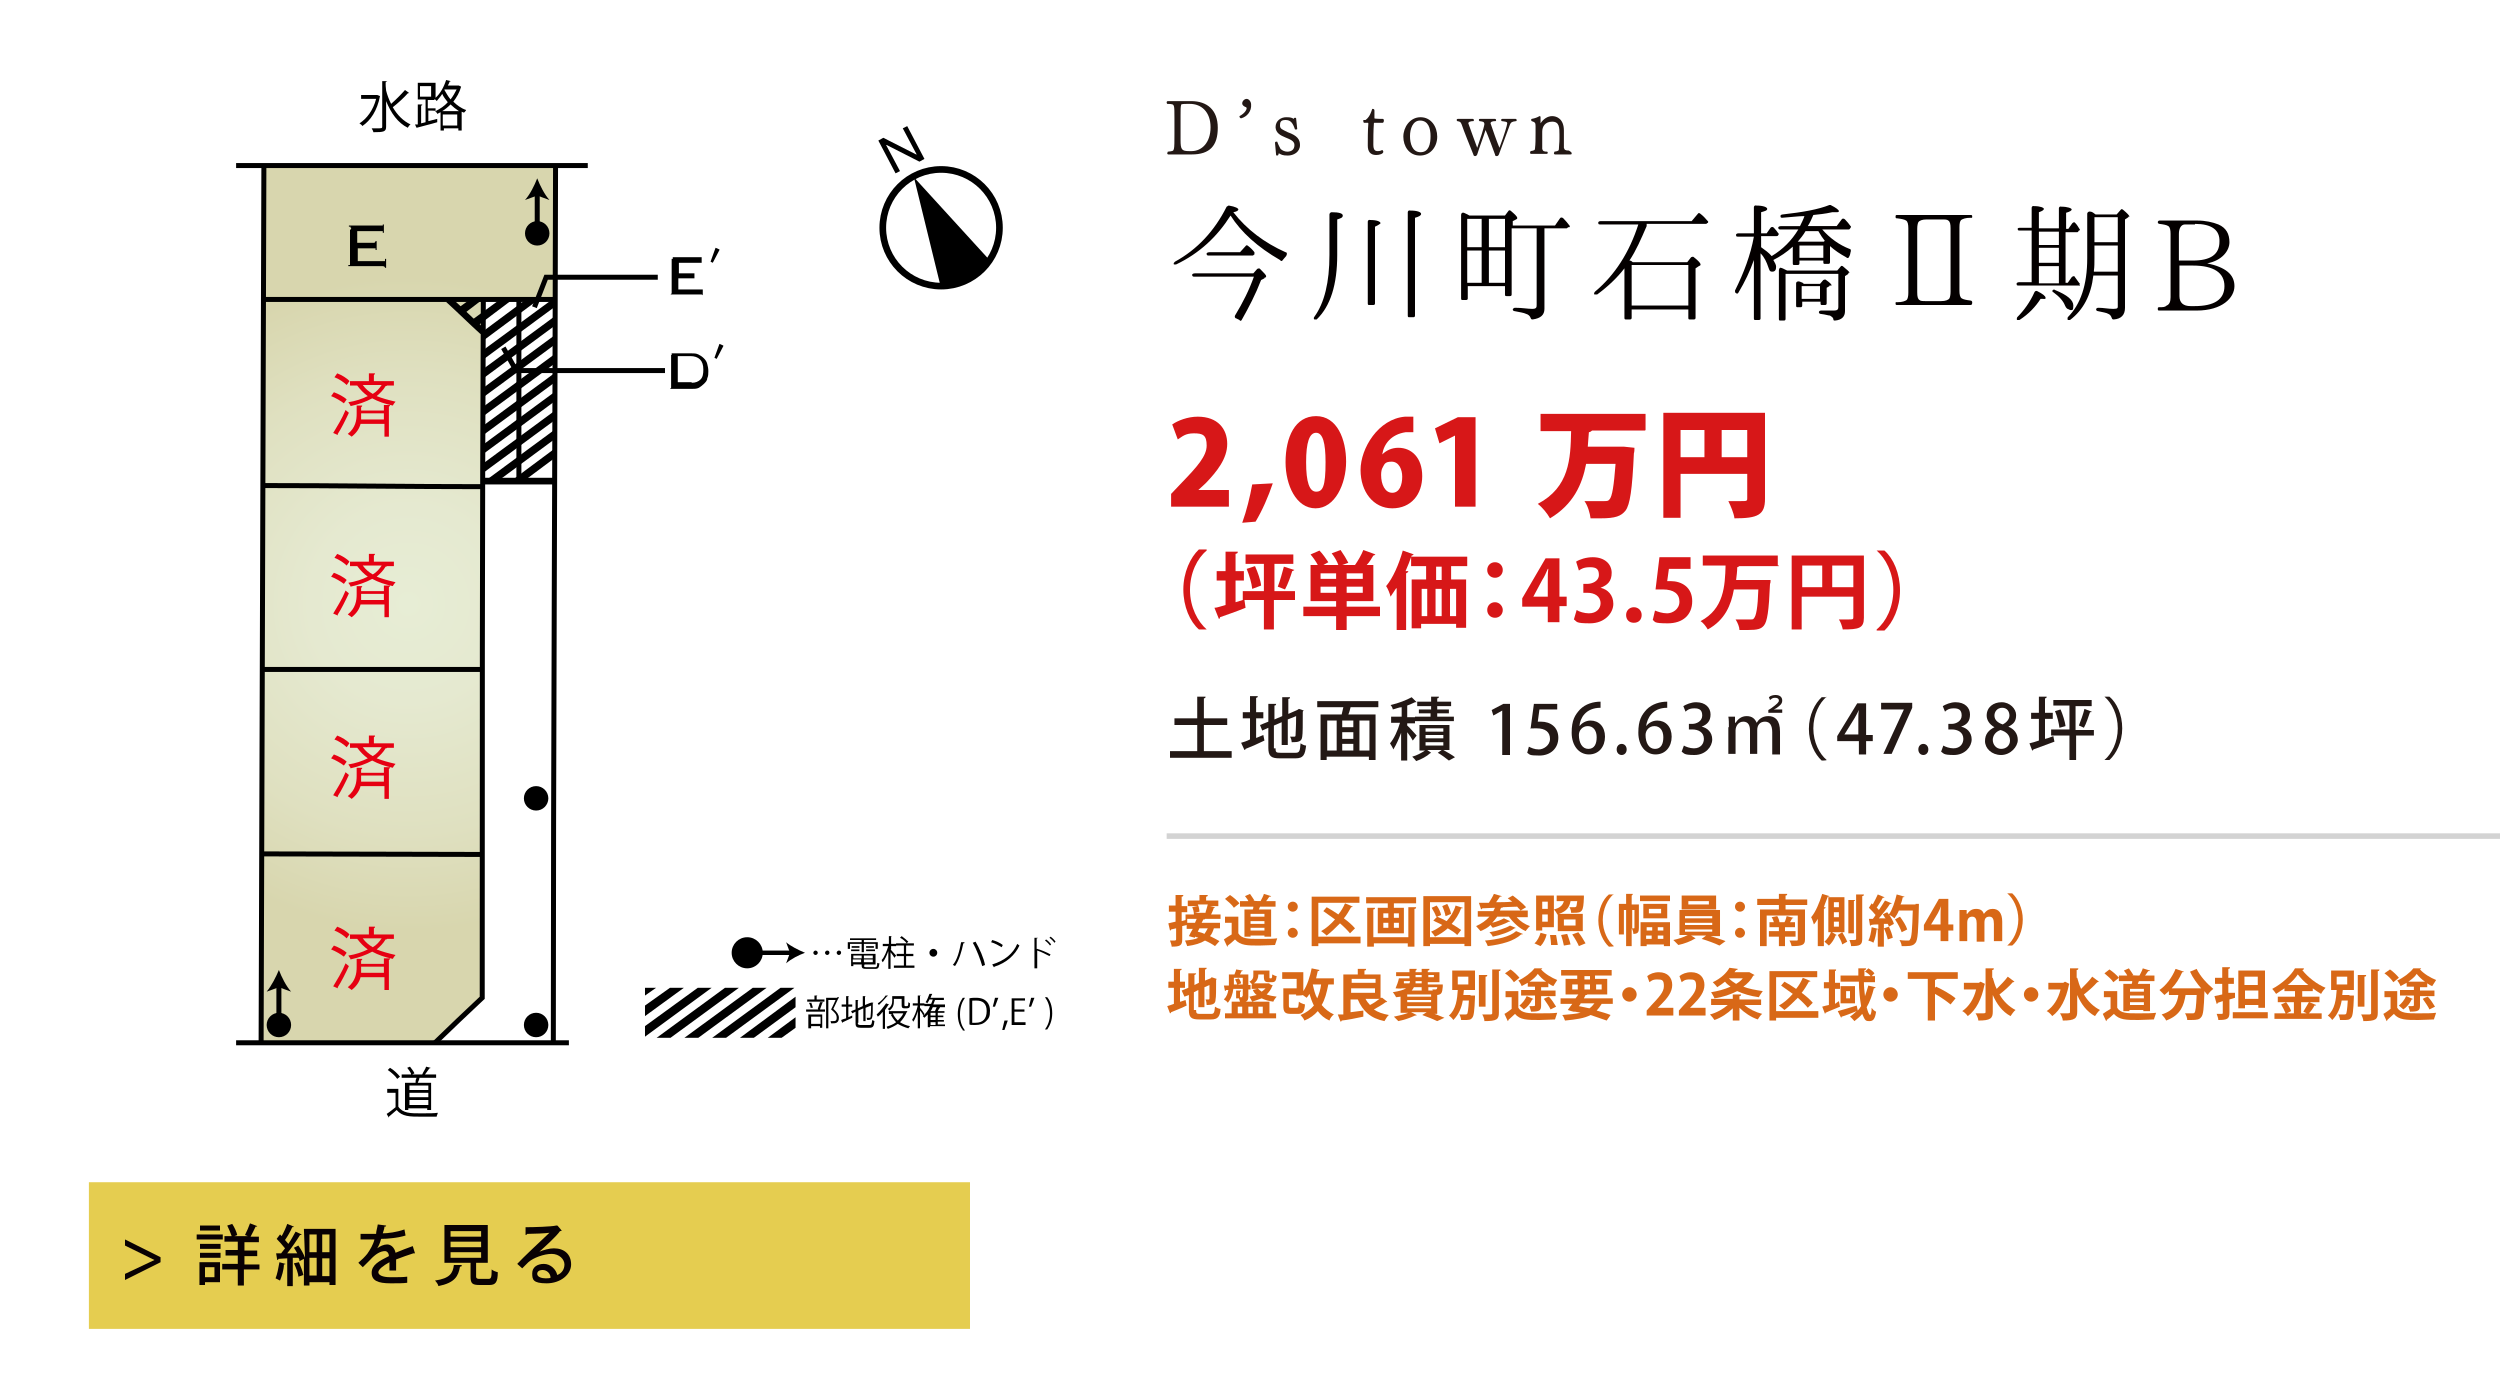 <?xml version="1.0" encoding="UTF-8"?>
<svg id="_レイヤー_1" xmlns="http://www.w3.org/2000/svg" xmlns:xlink="http://www.w3.org/1999/xlink" version="1.1" viewBox="0 0 450 250">
  <!-- Generator: Adobe Illustrator 29.0.0, SVG Export Plug-In . SVG Version: 2.1.0 Build 186)  -->
  <defs>
    <style>
      .st0, .st1, .st2, .st3 {
        fill: none;
      }

      .st4 {
        fill: #e5cd50;
      }

      .st5 {
        fill: #040000;
      }

      .st6 {
        fill: #231815;
      }

      .st7 {
        fill: #d71718;
      }

      .st1 {
        stroke-width: .9px;
      }

      .st1, .st2 {
        stroke: #000;
      }

      .st1, .st2, .st3 {
        stroke-miterlimit: 10;
      }

      .st2 {
        stroke-width: 1.2px;
      }

      .st8 {
        fill: url(#_名称未設定グラデーション);
      }

      .st9 {
        fill: #090103;
      }

      .st10 {
        fill: #e60012;
      }

      .st3 {
        stroke: #d3d3d3;
      }

      .st11 {
        fill: #d86817;
      }
    </style>
    <radialGradient id="_名称未設定グラデーション" data-name="名称未設定グラデーション" cx="73.5" cy="1884.7" fx="73.5" fy="1884.7" r="58.9" gradientTransform="translate(0 -1776)" gradientUnits="userSpaceOnUse">
      <stop offset="0" stop-color="#e7edd5"/>
      <stop offset=".3" stop-color="#e5e9d0"/>
      <stop offset=".7" stop-color="#dfe0c0"/>
      <stop offset="1" stop-color="#d8d6ae"/>
    </radialGradient>
  </defs>
  <rect class="st0" y="0" width="450" height="250"/>
  <rect class="st4" x="16" y="212.8" width="158.6" height="26.4"/>
  <path class="st9" d="M28.9,226.3v.9l-6.4,3.2v-1.1l5.3-2.5h0l-5.3-2.6v-1.1l6.4,3.2h0Z"/>
  <path class="st9" d="M40.1,222.2v.9h-4.7v-.9h4.7ZM39.6,227.2v3.6h-2.7v.5h-1v-4.1h3.7ZM36,224.8v-.9h3.7v.9h-3.7ZM36,226.4v-.9h3.7v.9h-3.7ZM39.6,220.6v.9h-3.6v-.9h3.6ZM38.6,228.1h-1.7v1.8h1.7v-1.8ZM46.7,227.5v1h-2.8v2.9h-1.1v-2.9h-2.8v-1h2.8v-1.5h-2.2v-1h2.2v-1.5h-2.4v-1h1.3c-.2-.6-.5-1.3-.8-1.9l.9-.3c.4.6.8,1.5.9,2l-.5.2h2.4l-.5-.2c.3-.6.7-1.5.9-2.1l1.3.5c0,.1-.2.1-.3.1-.2.5-.6,1.2-.9,1.8h1.5v1h-2.6v1.5h2.3v1h-2.3v1.5h2.7,0Z"/>
  <path class="st9" d="M51.4,227.5s0,.1-.3.1c0,1-.4,2.2-.7,2.9-.2-.1-.6-.3-.8-.4.3-.7.5-1.8.7-2.9l1.1.3h0ZM54.7,221.2h5.7v10.1h-1.1v-.5h-3.6v.6h-1v-4.8l-.8.4c0-.2,0-.4-.2-.6h-1v5.1h-1v-5c-.6,0-1.2.1-1.6.1,0,.1,0,.2-.2.2l-.2-1.2h.9c.2-.3.5-.6.7-.9-.4-.5-1-1.2-1.5-1.7l.6-.8.3.3c.4-.7.8-1.6,1-2.2l1.2.5s0,.1-.3.1c-.3.7-.8,1.6-1.3,2.3.2.2.4.5.6.7.5-.7.9-1.5,1.3-2.2l1.1.5c0,.1-.2.1-.3.1-.6,1-1.5,2.3-2.3,3.3h1.8c-.2-.4-.4-.7-.6-1l.8-.4c.5.7,1,1.6,1.2,2.2l-.2-5.2h0ZM53.8,227.2c.3.7.7,1.7.8,2.3-.3.1-.5.2-.9.3,0-.6-.4-1.6-.8-2.4l.9-.2h0ZM57,222.2h-1.3v3.2h1.3v-3.2ZM55.7,226.4v3.2h1.3v-3.2h-1.3ZM59.3,225.4v-3.2h-1.3v3.2h1.3ZM58,229.7h1.3v-3.2h-1.3v3.2Z"/>
  <path class="st9" d="M74.7,225.6h-.3c-.9.3-2.1.7-3.1,1.1v2h-1.2v-1.5c-1.1.6-2,1.3-2,1.8s.7.9,2.2.9,2.2,0,3-.1v1.1c-.7.1-1.7.1-3,.1-2.3,0-3.4-.5-3.4-1.9s1.3-2.1,3.1-3c0-.5-.3-.9-.7-.9-.8,0-1.7.5-2.7,1.6l-1.3,1.3-.8-.8c.6-.5,1.2-1.1,1.6-1.6.5-.7,1.1-1.7,1.3-2.6h-2.5v-1h2.8c0-.5.2-1,.3-1.7l1.5.2c0,.1,0,.2-.3.2,0,.4-.2.8-.3,1.2.9,0,2.5-.2,3.9-.7l.2,1.1c-1.3.4-3.1.6-4.4.6-.2.8-.5,1.4-.7,1.7h0c.5-.4,1.2-.7,1.8-.7s1.3.5,1.5,1.5c1-.4,2.2-.9,3.1-1.2l.4,1.3h0Z"/>
  <path class="st9" d="M83.1,227.8c0,.1,0,.2-.3.2-.3,1.7-.9,2.9-3.9,3.5,0-.3-.4-.8-.6-1,2.7-.4,3.2-1.3,3.4-2.8h1.4ZM85.7,229.8c0,.3.2.4.6.4h1.6c.5,0,.6-.2.6-1.7.2.2.7.4,1.1.5,0,1.8-.4,2.3-1.5,2.3h-1.8c-1.3,0-1.6-.3-1.6-1.5v-2.5h-4.7v-6.8h7.8v6.8h-2.1v2.5h0ZM81.1,221.6v1h5.5v-1h-5.5ZM81.1,223.5v1h5.5v-1h-5.5ZM81.1,225.4v1h5.5v-1h-5.5Z"/>
  <path class="st9" d="M97.1,225.3c.7-.3,1.8-.6,2.6-.6,1.9,0,3.1,1.1,3.1,2.9s-1.9,3.4-4.4,3.4-2.6-.7-2.6-1.8.9-1.7,2.1-1.7,2.2,1,2.4,2c.8-.3,1.3-1,1.3-1.9s-.9-1.9-2.3-1.9-3.3.7-4.2,1.5c-.3.3-.8.8-1.1,1.1l-.9-.8c.9-1,4.2-4.1,5.8-5.6-.6.1-2.9.2-4,.2,0,.1-.2.2-.3.2v-1.4c1.5,0,4.7-.1,5.5-.3h.2c0-.1.8.9.8.9,0,.1-.2.1-.3.1-.6.9-2.7,2.8-3.7,3.7h0ZM98.2,230.1c.3,0,.7,0,.9-.1,0-.8-.7-1.4-1.4-1.4s-1,.3-1,.7c0,.6.9.8,1.5.8Z"/>
  <line class="st3" x1="450" y1="150.5" x2="210" y2="150.5"/>
  <g>
    <path class="st6" d="M214.5,27.8h-4.2c-.1,0-.2-.1-.2-.2s.1-.2.1-.3c.9-.1,1-.1,1.1-.5.1-.3.1-1.4.1-2.7v-2.6c0-1.4,0-2.1-.1-2.4s-.2-.4-1.2-.4c-.1-.1-.1-.2-.1-.3s.1-.2.2-.2h4.2c2.9,0,4.8,1.6,4.8,4.8s-1.4,4.8-4.7,4.8h0ZM214.2,18.7h-.6c-1,0-1,.1-1,.2-.1.4-.1.8-.1,1.9v4.4c0,1.7.2,2,1.5,2h.5c1.8,0,3.4-1.5,3.4-4.3s-1.7-4.2-3.7-4.2h0Z"/>
    <path class="st6" d="M223.4,21.3c-.1,0-.3-.1-.3-.4h0c1-.5,1.3-1.2,1.3-1.4s-.1-.1-.1-.2c-.3-.1-.7-.3-.7-.7s.4-.8.8-.8.8.5.8,1c.1,1.2-.7,2.2-1.8,2.5Z"/>
    <path class="st6" d="M234,26.1c0,1.3-1.2,1.9-2.2,1.9s-1.2-.2-1.6-.4c0,0-.1.1-.1.3-.1.1-.2.1-.2.1,0,0-.2,0-.2-.1l-.2-2.2c0-.1.1-.2.2-.2h.2c.2.6.5,1.1.6,1.3.3.3.8.5,1.2.5.8,0,1.3-.4,1.3-1.2,0-1.5-3.3-1.1-3.4-3.2h0c0-1.2,1-1.8,1.9-1.8s1,.1,1.4.3h0c0-.2.1-.2.2-.2s.2,0,.2.1l.2,1.9c0,.1-.1.1-.2.1h-.2c-.4-1.2-.8-1.7-1.7-1.7s-1,.4-1,1h0c0,.6.4.7,1.4,1.2,1.7.6,2.2,1.3,2.2,2.3h0Z"/>
    <path class="st6" d="M247.7,27.9c-1.1,0-1.5-.7-1.5-1.7s0-2.9.1-3.9c0-.1,0-.2-.1-.2h-.7c-.1-.1-.1-.2-.1-.3v-.2h.4c.4-.3.8-.7,1.2-2,.2,0,.4,0,.4.3h0v1.4h0c0,.1,1.5.1,1.5.1.1,0,.2.1.2.3s-.1.4-.2.4h-1.5c-.1,0-.1.1-.1.1-.1,1.4-.1,2.8-.1,3.8s.3,1.2.8,1.2.5-.1.8-.2h0c.1,0,.2.3.2.3,0,.4-.7.6-1.3.6h0Z"/>
    <path class="st6" d="M255.6,28c-2,0-3-1.7-3-3.4s1.2-3.5,3.1-3.5,3,1.7,3,3.5-1.2,3.4-3.1,3.4ZM255.6,21.7c-1.3,0-1.8,1.5-1.8,2.8s.4,2.9,1.9,2.9,1.8-1.5,1.8-2.9-.4-2.8-1.9-2.8Z"/>
    <path class="st6" d="M271.8,22.4c-.5,1.4-1.3,3.5-2,5.4-.1.2-.2.3-.4.3s-.3-.1-.3-.3c-.4-1.1-1.1-3-1.7-4.4-.4,1.3-1,2.8-1.5,4.4-.1.2-.2.3-.4.3s-.3-.2-.3-.3c-.6-1.5-1.7-4.2-2.1-5.4-.2-.5-.3-.5-.8-.6-.1-.1-.1-.2-.1-.2,0,0,0-.2.2-.2h2.7c.1,0,.2.1.2.2s0,.2-.1.2c-.4,0-.9.1-.9.4h0c.4,1.1,1.1,3.1,1.6,4.4.5-1.5,1.2-3.5,1.3-4.3-.1-.4-.2-.4-.9-.5-.1-.1-.1-.2-.1-.2,0-.1,0-.2.2-.2h2.7c.1,0,.2.1.2.2s0,.2-.1.2c-.5,0-.9.1-.9.4h0c.4,1.2,1.1,3.2,1.6,4.4.9-2.4,1.4-4.1,1.4-4.4s-.3-.3-1-.4c-.1-.1-.1-.2-.1-.2,0-.1.1-.2.2-.2h2.4c.1,0,.2.1.2.2s0,.2-.1.2c-.8.1-.9.2-1.1.6h0Z"/>
    <path class="st6" d="M282.9,27.6c0,.1,0,.2-.2.2h-2.8c-.1,0-.2-.1-.2-.2s.1-.2.1-.3c.7-.1.8-.2.8-.5,0-.6.1-1,.1-1.8v-.8c0-1.2,0-2.3-1.3-2.3s-1.8.9-1.8,1.8v3.1c.1.4.3.5.9.5.1.1.1.2.1.2,0,.1-.1.2-.2.2h-2.8c-.1,0-.2-.1-.2-.2s.1-.2.1-.3c.7-.1.8-.2.8-.5.1-.8.1-1.6.1-2.8v-1.2c0-.6-.1-.7-.7-.9,0,0-.1-.1-.1-.2s0-.1.1-.2c.6-.1,1.1-.3,1.4-.5.2,0,.2.1.2.3v1c.5-.8,1.3-1.3,2.1-1.3s2.1.5,2.1,2.6v3.1c.1.4.3.5.9.5.5.3.5.4.5.5Z"/>
  </g>
  <g>
    <path class="st5" d="M230.9,46.8c-.1.2-.3.3-.5,0-4-2.3-7-5-8.9-8-2.4,3.8-5.6,6.8-9.8,8.8h-.4c-.1-.2,0-.3.2-.5,4-2.2,7.1-5.5,9.3-9.9.1,0,.2-.2.4-.2,1.2.2,1.7.5,1.7.7s-.3.4-.9.5c2.4,3.1,5.6,5.5,9.4,7.2.3,0,.3.4.1.7-.3.3-.4.5-.6.7ZM227.6,50.1l-.6.3c-1,2.6-2.2,4.9-3.5,7.2-.1.2-.3.2-.4,0l-.6-.3c-.2,0-.3-.3-.2-.5,1.4-2.3,2.6-4.7,3.4-7h-10.8c-.1,0-.2,0-.3-.2s.1-.4.5-.4h10.5l.7-.8c.1,0,.3-.2.5,0,.7.7,1.1,1.1,1.1,1.3s0,.2-.3.3h0ZM225.8,45.8c-.1,0-.2.2-.3.2h-8c-.1,0-.2,0-.3-.2s.1-.4.5-.4h5.5l1-1.1c.1-.2.3-.2.5,0,.4.3.8.7,1.1,1.1v.4h0Z"/>
    <path class="st5" d="M240.7,39.5v6.4c0,5.3-1.2,9.2-3.7,11.6h-.4c-.1,0-.2-.3,0-.5,1.8-2.5,2.7-6.2,2.7-11.1v-7.3c0-.2.2-.4.4-.4,1.3,0,2,.2,2,.6s-.4.5-1,.7ZM247.5,40.8v13.8c0,.2-.1.3-.3.3h-.7c-.2,0-.3,0-.3-.3v-14.7c0-.2.2-.4.4-.3,1.3,0,1.9.3,1.9.6,0,0-.3.3-1,.6h0ZM254.7,39.2v17.6c0,.2-.1.3-.3.3h-.7c-.2,0-.3,0-.3-.3v-18.6c0-.2.2-.4.4-.3,1.4,0,2,.3,2,.6s-.4.5-1.1.7h0Z"/>
    <path class="st5" d="M282.3,40.9c-.1,0-.2.2-.3.2h-4v14.5c0,1.1-.7,1.7-2.1,1.9-.2,0-.3,0-.4-.3s-.4-.6-.8-.7c-.4-.2-1.1-.3-2.1-.5-.2,0-.3-.2-.3-.3s.2-.3.4-.3c1.3,0,2.3.2,3.1.2s.8-.3.8-.8v-13.7h-4.5v11.9c0,.2-.1.3-.3.3h-.6c-.2,0-.3,0-.3-.3v-1.5h-6.7v2.2c0,.2-.1.3-.3.3h-.6c-.2,0-.3,0-.3-.3v-15c0-.3.2-.5.5-.4s.6.3,1,.5h6.4l.6-.8c.1-.2.3-.2.5,0,.7.6,1.1,1,1.1,1.2s0,.2-.2.3l-.6.3v.8h7.6l.9-1.3c.1-.2.4-.2.6,0,.5.5.8.9,1.1,1.3.1,0,.1.2,0,.3h-.2ZM266.7,44.5v-5.1h-2.6v5.1h2.6ZM266.7,50.9v-5.8h-2.6v5.8h2.6ZM270.9,44.5v-5.1h-2.9v5.1h2.9ZM270.9,50.9v-5.8h-2.9v5.8h2.9Z"/>
    <path class="st5" d="M307.4,40.1c-.1,0-.2.2-.3.2h-10.7v.4c-1,2.3-1.9,4.4-3.1,6.2.1,0,.3,0,.6.3h9.8l.7-.9c.1,0,.3-.2.5,0,.9.7,1.2,1.1,1.2,1.3s-.1.2-.3.3l-.6.4v8.9c0,.2-.1.3-.3.3h-.7c-.2,0-.3,0-.3-.3v-1.5h-10.2v1.5c0,.2-.1.3-.3.3h-.7c-.2,0-.3,0-.3-.3v-8.9c-1.3,1.7-3,3.3-4.9,4.7h-.5c-.1,0-.1-.3.1-.5,3.6-3,6.2-7.1,7.8-12.1h-6.9c-.1,0-.3,0-.3-.2-.1-.2.1-.4.4-.4h16.4l1.1-1.3c.1-.2.3-.2.5,0,.4.3.9.8,1.3,1.3.1,0,.1.2,0,.4h0ZM303.9,55v-7.3h-10.2v7.3h10.2Z"/>
    <path class="st5" d="M332.8,46.3c-.1.2-.3.2-.5,0-1.1-.6-2-1.2-2.9-2v2.9c0,.2-.1.3-.3.3h-.6c-.2,0-.3,0-.3-.3v-.3h-4.3v.5c0,.2-.1.3-.3.3h-.6c-.2,0-.3,0-.3-.3v-3c-1.1,1-2.3,1.8-3.5,2.4.3.5.5.9.5,1.2,0,.6-.2.9-.7.9s-.5-.3-.7-.8c-.3-.9-.7-1.8-1.4-2.5v11.7c0,.2-.1.3-.3.3h-.6c-.2,0-.3,0-.3-.3v-10.5c-.7,2-1.6,3.9-2.8,5.9-.1.2-.3.2-.5,0-.1,0-.1-.3-.1-.4,1.6-3.2,2.8-6.4,3.4-9.7h-2.9c-.1,0-.3,0-.3-.2-.1-.2.1-.4.4-.4h2.8v-4.7c0-.2.2-.4.4-.3,1.3,0,2,.3,2,.6s-.4.4-1.1.6v3.8h1l.7-1c.2-.2.4-.2.6,0,.3.3.6.7.8,1,.1,0,.1.2,0,.3h0c-.1.2-.2.2-.3.2h-2.8v2c.7.5,1.4,1,1.9,1.6,2-1.2,3.6-2.8,4.8-4.8h-3.3c-.1,0-.2,0-.3-.2-.1-.2.1-.4.5-.4h3.4c.3-.6.6-1.2.8-1.8-1.1,0-2.5.2-4,.3-.1,0-.3,0-.3-.2-.1-.2.1-.4.4-.4,3.6-.4,6.4-.9,8.4-1.7h.2c1,.5,1.5.9,1.5,1.1s-.2.2-.5.2h-.7c-1.3.3-2.5.4-3.4.5-.3.7-.6,1.4-1,2h5.2l.9-1.2c.1-.2.4-.2.6,0,.4.4.7.8,1,1.2.1,0,.1.2,0,.3h0c-.1.2-.2.3-.3.3h-4.8c1.4,1.6,3.1,2.8,4.9,3.5.3,0,.3.4.2.6-.1.6-.2.7-.3.9h0ZM332.7,49.3l-.6.4v6.3c0,1-.6,1.6-1.8,1.7-.2,0-.3,0-.3-.3-.1-.3-.3-.4-.6-.6-.3,0-.8-.2-1.7-.3-.2,0-.3-.2-.3-.3,0-.2.2-.3.4-.3h2.3c.6,0,.8-.2.8-.6v-6h-9.5v8.1c0,.2-.1.3-.3.3h-.6c-.2,0-.3,0-.3-.3v-8.7c0-.3.2-.6.3-.5.3,0,.7.3,1.2.5h9l.6-.7c.1-.2.3-.2.5,0,.7.6,1.1.9,1.1,1.1h-.2s0,.2,0,.2ZM329.3,51.5l-.5.3v2.8c0,.2-.1.3-.3.3h-.5c-.2,0-.3,0-.3-.3v-.3h-3.3v.7c0,.2-.1.3-.3.3h-.5c-.2,0-.3,0-.3-.3v-4c0-.3.4-.5.9-.2.2,0,.4.2.5.3h2.9l.6-.7c.1,0,.3-.2.5,0,.7.5,1,.8,1,1h-.4ZM328.5,43.4c-.4-.5-.8-1.1-1.2-1.8h-2.3c-.4.7-.9,1.3-1.4,1.9h4.7l.2-.2h0ZM328.2,46.4v-2.2h-4.3v2.2h4.3ZM327.6,53.8v-2.3h-3.3v2.3h3.3Z"/>
    <path class="st5" d="M354.7,54.9h-13.2c-.2,0-.3,0-.3-.3s.1-.2.3-.2c.9,0,1.4-.2,1.7-.4.2-.2.3-.7.3-1.3v-11.6c0-.7-.1-1.2-.4-1.4s-.8-.3-1.6-.4c-.2,0-.3,0-.3-.3s.1-.3.3-.3h13.2c.2,0,.3,0,.3.3s-.1.2-.3.2c-.9,0-1.4.2-1.7.4-.2.2-.3.6-.3,1.3v11.4c0,.7.1,1.2.4,1.4s.8.3,1.6.4c.2,0,.3.2.3.3,0,.4-.1.5-.3.5ZM351.1,41.1c0-.8-.1-1.2-.4-1.4-.2-.2-.6-.2-1.2-.2h-2.7c-.8,0-1.3.2-1.5.5-.1.2-.2.6-.2,1.2v11.4c0,.8.1,1.2.4,1.4.2.2.6.2,1.2.2h2.7c.8,0,1.3-.2,1.5-.5.1-.2.2-.6.2-1.2v-11.4Z"/>
    <path class="st5" d="M374.4,51.4h-11.1c-.1,0-.3,0-.3-.2-.1-.2.1-.4.4-.4h2.3v-9.3h-2.2c-.1,0-.3,0-.3-.2-.1-.2.1-.3.4-.3h2.1v-3.6c0-.2.2-.4.4-.3,1.2,0,1.8.3,1.8.5s-.3.4-.9.6v2.9h3.6v-3.6c0-.2.2-.4.4-.3,1.2,0,1.9.3,1.9.5s-.3.4-1,.6v2.9h.4l.7-1c.2-.2.4-.3.6,0,.3.3.5.7.7,1,.1,0,.1.2,0,.3h-.1c-.1.2-.2.3-.3.3h-2.1v9.1h.4l.7-1c.2-.2.5-.3.6,0,.3.4.6.8.8,1.1.1,0,.1.1,0,.3h.1ZM367.7,53.8h-.4c-.9,1.4-2.1,2.7-3.8,3.8h-.4c-.1,0-.1-.3,0-.5,1.2-1.2,2.3-2.7,3.1-4.5.1-.2.3-.3.5-.2,1,.5,1.5.9,1.5,1.2s-.1.2-.5.2h0ZM370.6,44.1v-2.4h-3.6v2.4h3.6ZM370.6,47.3v-2.7h-3.6v2.7h3.6ZM370.6,51v-3.1h-3.6v3.1h3.6ZM372.5,55.7c-.3,0-.6-.2-.8-.7-.3-.8-1-1.6-2.1-2.4-.2,0-.2-.3-.1-.4.1,0,.2-.2.4,0,2.2.9,3.3,1.8,3.3,2.8s-.2.8-.7.8h0ZM383.1,39.1l-.6.4v15.9c0,1.3-.7,2-2,2.1-.2,0-.3,0-.4-.3s-.3-.6-.6-.7c-.3-.2-1-.3-1.9-.5-.2,0-.3-.2-.3-.3,0-.2.2-.3.4-.3.9,0,1.8.2,2.7.2s.8-.2.8-.7v-5.3h-4.4c-.4,3.5-1.8,6.2-4.2,8h-.4s-.1-.3,0-.5c2.3-2.3,3.5-5.8,3.5-10.6v-8c0-.3.3-.5.6-.4.3,0,.6.3.9.5h3.8l.7-.8c.1-.2.3-.2.5,0,.7.6,1.1,1,1.1,1.2h-.2ZM381.2,49v-4.8h-4.2v2.2c0,.9,0,1.7-.1,2.3v.2h4.3ZM381.2,43.6v-4.5h-4.2v4.5h4.2Z"/>
    <path class="st5" d="M395.4,55.9h-6.7c-.2,0-.3,0-.3-.3s.1-.3.3-.3c.6,0,1,0,1.3-.3.5-.2.7-.7.7-1.5v-11.4c0-.7-.1-1.2-.4-1.4s-.8-.3-1.6-.4c-.2,0-.3-.2-.3-.3s.1-.3.3-.3h6.8c1.5,0,2.8.3,3.8.7,1.4.6,2,1.7,2,3.2s-1.3,3.3-4,3.8h0c3.3.7,4.9,2,4.9,4.1s-2.2,4.4-6.8,4.4h0ZM395.1,40.4h-1.8c-.7,0-1.1.7-1.1,1.7v4.8h2.5c3.2,0,4.8-1.1,4.8-3.4.1-2.1-1.4-3.2-4.4-3.2h0ZM394.7,47.8h-2.4v5.5c0,1.2.7,1.8,2,1.8h.7c3.6,0,5.4-1.2,5.4-3.6s-1.9-3.7-5.7-3.7Z"/>
  </g>
  <g>
    <path class="st6" d="M216.7,135.2h5v1.2h-11.1v-1.2h4.9v-4.7h-4.1v-1.2h4.1v-3.9h1.5c0,.2-.1.3-.3.3v3.6h4.2v1.2h-4.2v4.7h0Z"/>
    <path class="st6" d="M226.2,132.8l1.2-.5.2,1c-1.2.6-2.6,1.2-3.4,1.5,0,.1-.1.2-.2.2l-.6-1.3c.4-.1,1-.3,1.6-.6v-3.8h-1.3v-1.1h1.3v-2.9h1.4c0,.2-.1.3-.3.3v2.6h1.3v1.1h-1.3v3.5h.1ZM229.6,134.7c0,.7.1.8.9.8h2.7c.7,0,.8-.3.9-1.7.3.2.7.4,1,.4-.2,1.7-.5,2.3-1.9,2.3h-2.9c-1.5,0-2-.4-2-1.9v-3.6l-1.1.5-.4-1,1.5-.6v-3.2h1.4c0,.2-.1.3-.3.3v2.5l1.4-.6v-3.4h1.4c0,.2-.1.3-.3.3v2.7l1.6-.7.3-.2.9.3s-.1,0-.2.2c0,2.3,0,4-.1,4.5-.1.9-.7,1-1.9,1,0-.3-.1-.7-.3-1h.7c.2,0,.3,0,.3-.3s.1-1.4.1-3.4l-1.5.6v4.6h-1.1v-4.1l-1.4.6v4.1h.3Z"/>
    <path class="st6" d="M248.2,127.3h-5.1c-.1.4-.2.9-.4,1.3h4.9v8.2h-1.2v-.6h-7.6v.6h-1.1v-8.2h3.8c.1-.4.2-.9.3-1.3h-4.7v-1.1h11v1.1h.1ZM238.9,129.7v5.4h1.7v-5.4h-1.7ZM243.6,130.9v-1.2h-2v1.2h2ZM243.6,133v-1.2h-2v1.2h2ZM241.6,133.9v1.2h2v-1.2h-2ZM246.5,135.1v-5.4h-1.8v5.4h1.8Z"/>
    <path class="st6" d="M253.3,130.6c.4.3,1.4,1.5,1.7,1.8l-.7.9c-.2-.4-.6-1-1-1.5v5.1h-1.1v-5c-.4,1.1-.9,2.2-1.4,3-.1-.3-.4-.8-.6-1.1.7-.8,1.4-2.3,1.8-3.7h-1.6v-1.1h1.9v-1.7c-.5,0-1.1.3-1.6.4,0-.2-.2-.6-.4-.8,1.4-.3,2.9-.9,3.8-1.4l.9.9h-.3c-.4.2-.9.4-1.4.6v2.1h1.4v1.1h-1.4v.4h0ZM260.9,135h-1.1c.7.4,1.6.9,2.1,1.3l-1.1.6c-.5-.4-1.3-1-2-1.4l.7-.5h-2.6l.7.5s-.1.1-.2.1c-.5.5-1.6,1.1-2.5,1.4-.1-.2-.5-.6-.7-.8.8-.2,1.7-.7,2.3-1.1h-1v-4.6h5.4v4.5ZM257.6,127.7v-.6h-2.5v-.8h2.5v-.9h1.4c0,.2-.1.3-.3.3v.6h2.5v.8h-2.5v.6h2.1v.7h-2.1v.6h3v.8h-7v-.8h2.8v-.6h-2.1v-.7h2.2ZM256.6,131.1v.6h3.2v-.6h-3.2ZM256.6,132.3v.6h3.2v-.6h-3.2ZM256.6,133.6v.6h3.2v-.6h-3.2Z"/>
    <path class="st6" d="M270.4,135.8v-7.9h0l-1.6.9-.3-1,2.1-1.1h1.2v9.2h-1.4Z"/>
    <path class="st6" d="M280.3,126.5v1.2h-3.2l-.3,2.2h.6c1.7,0,3.1,1,3.1,2.9s-1.4,3.2-3.4,3.2-1.7-.2-2.2-.5l.3-1.1c.4.2,1,.5,1.8.5s2-.7,2-1.9-.8-1.9-2.4-1.9-.8,0-1.1.1l.6-4.5h4.2v-.2Z"/>
    <path class="st6" d="M284.3,130.7c.4-.5,1.1-1,2-1,1.5,0,2.6,1.1,2.6,2.9s-1.1,3.2-2.9,3.2-3.1-1.6-3.1-3.9.6-3.2,1.5-4.2c1-1,2.4-1.4,3.7-1.4v1.1c-2.7,0-3.7,1.9-3.8,3.3h0ZM287.4,132.7c0-1.2-.6-2-1.6-2s-1.6.8-1.6,1.6c0,1.4.6,2.5,1.7,2.5s1.5-.9,1.5-2.1Z"/>
    <path class="st6" d="M291,134.9c0-.6.4-1,.9-1s.9.4.9,1-.4,1-.9,1-.9-.4-.9-1Z"/>
    <path class="st6" d="M296.3,130.7c.4-.5,1.1-1,2-1,1.5,0,2.6,1.1,2.6,2.9s-1.1,3.2-2.9,3.2-3.1-1.6-3.1-3.9.6-3.2,1.5-4.2c1-1,2.4-1.4,3.7-1.4v1.1c-2.7,0-3.6,1.9-3.8,3.3h0ZM299.4,132.7c0-1.2-.6-2-1.6-2s-1.6.8-1.6,1.6c0,1.4.6,2.5,1.7,2.5s1.5-.9,1.5-2.1Z"/>
    <path class="st6" d="M306.3,130.8c1,.2,1.9,1,1.9,2.3s-1.2,2.8-3.2,2.8-1.8-.3-2.3-.6l.4-1.1c.3.2,1.1.5,1.8.5,1.3,0,1.8-.9,1.8-1.7,0-1.2-1-1.7-2.1-1.7h-.6v-1h.6c.8,0,1.8-.5,1.8-1.5s-.5-1.3-1.4-1.3-1.3.3-1.6.6l-.4-1c.5-.3,1.4-.7,2.3-.7,1.7,0,2.6,1,2.6,2.2s-.6,1.8-1.6,2.2h0Z"/>
    <path class="st6" d="M311.2,130.9c0-.7,0-1.4-.1-1.9h1.2v1.1h.1c.4-.6,1-1.2,2-1.2s1.5.5,1.8,1.2h0c.3-.5.9-1.2,2.1-1.2s2.1.7,2.1,2.8v4.1h-1.4v-4c0-1.2-.4-1.9-1.3-1.9s-1.4.6-1.4,1.5v4.3h-1.3v-4.2c0-.9-.3-1.6-1.2-1.6s-1.4.8-1.4,1.6v4.2h-1.3v-4.8h.1,0ZM318.3,128.2v-.4l.5-.3c1.1-.8,1.4-1.1,1.4-1.4s-.2-.5-.7-.5-.6.2-.9.4l-.2-.5c.3-.3.8-.4,1.2-.4.8,0,1.2.4,1.2,1s-.4.9-1.1,1.4l-.4.2h1.5v.6h-2.5Z"/>
    <path class="st6" d="M328.8,125.4c-1.3,1.1-2.4,3.2-2.4,5.7s1.1,4.6,2.4,5.7h0c0,.1-.9.1-.9.1-1.2-1.1-2.3-3.2-2.3-5.7s1.1-4.6,2.3-5.7h.9Z"/>
    <path class="st6" d="M335.9,135.8h-1.3v-2.4h-3.9v-.9l3.6-5.9h1.6v5.7h1.2v1.1h-1.2v2.4h0ZM332,132.2h2.5v-2.8c0-.5,0-1.1.1-1.6h0c-.3.6-.5,1-.8,1.5l-1.8,2.9h0Z"/>
    <path class="st6" d="M338.6,126.5h5.6v.9l-3.7,8.3h-1.5l3.7-8h-4.1v-1.2Z"/>
    <path class="st6" d="M345.3,134.9c0-.6.4-1,.9-1s.9.4.9,1-.4,1-.9,1-.9-.4-.9-1Z"/>
    <path class="st6" d="M353,130.8c1,.2,1.9,1,1.9,2.3s-1.2,2.8-3.2,2.8-1.8-.3-2.3-.6l.4-1.1c.3.2,1.1.5,1.8.5,1.3,0,1.8-.9,1.8-1.7,0-1.2-1-1.7-2.1-1.7h-.6v-1h.6c.8,0,1.8-.5,1.8-1.5s-.5-1.3-1.4-1.3-1.3.3-1.6.6l-.4-1c.5-.3,1.4-.7,2.3-.7,1.7,0,2.6,1,2.6,2.2s-.5,1.8-1.6,2.2h0Z"/>
    <path class="st6" d="M359,130.9c-.9-.5-1.4-1.3-1.4-2.1,0-1.5,1.2-2.4,2.7-2.4s2.6,1.2,2.6,2.3-.4,1.6-1.4,2.1h0c1,.4,1.7,1.2,1.7,2.4s-1.3,2.7-3,2.7-2.9-1.2-2.9-2.5.7-2,1.7-2.5h0ZM361.8,133.3c0-1-.7-1.6-1.7-1.9-.9.3-1.4,1-1.4,1.8s.6,1.6,1.5,1.6,1.6-.6,1.6-1.5h0ZM359,128.8c0,.8.6,1.3,1.5,1.6.6-.3,1.2-.9,1.2-1.6s-.4-1.4-1.3-1.4-1.4.7-1.4,1.4h0Z"/>
    <path class="st6" d="M368.1,129.5v3.5c.5-.1,1-.3,1.5-.5l.2,1c-1.4.5-2.9,1.1-3.8,1.4,0,.1-.1.2-.2.2l-.5-1.3c.5-.1,1.1-.3,1.7-.5v-3.9h-1.4v-1.1h1.4v-2.9h1.4c0,.2-.1.3-.3.3v2.6h1.4v1.1h-1.4ZM376.9,131.3v1.1h-3.2v4.4h-1.2v-4.4h-3.3v-1.1h3.3v-4.3h-2.9v-1h6.9v1.1h-2.9v4.3h3.3ZM370.7,131c-.1-.8-.4-2.1-.8-3l1-.3c.4.9.8,2.2.9,3l-1.1.3ZM376.5,128.1c0,.1-.1.1-.3.1-.3.9-.7,2.1-1.1,2.8,0,0-.8-.4-.9-.4.3-.8.8-2.1,1-3l1.3.5h0Z"/>
    <path class="st6" d="M378.8,136.8c1.3-1.1,2.4-3.2,2.4-5.7s-1.1-4.6-2.4-5.7h.9c1.3,1.1,2.3,3.2,2.3,5.7s-1.1,4.6-2.3,5.7h-.9Z"/>
  </g>
  <g>
    <path class="st7" d="M221.1,91.2h-10.3v-2.3l1.9-2c2.8-2.9,4.5-4.8,4.5-6.7s-.7-2.2-2.3-2.2-2.1.6-2.9,1.1l-1-2.7c1-.7,2.8-1.4,4.6-1.4,3.6,0,5.3,2.2,5.3,4.9s-1.9,5-3.8,7l-1.4,1.3h5.5v3s-.1,0-.1,0Z"/>
    <path class="st7" d="M229.1,87c-.8,2.4-1.9,4.9-3.1,6.9l-2.4.2c.8-2.2,1.4-4.7,1.8-6.9l3.7-.2Z"/>
    <path class="st7" d="M231.4,83.2c0-4.5,1.7-8.3,5.5-8.3s5.4,4.2,5.4,8.2-2,8.4-5.5,8.4-5.4-4.2-5.4-8.3ZM238.6,83.2c0-3.5-.5-5.3-1.7-5.3s-1.8,1.7-1.8,5.3.6,5.3,1.8,5.3,1.7-.9,1.7-5.3Z"/>
    <path class="st7" d="M248.8,81.8c.7-.7,1.7-1.2,2.9-1.2,2.4,0,4.3,1.8,4.3,5.1s-2,5.8-5.4,5.8-5.7-3-5.7-6.9,3.2-9.2,8-9.6h1.5v2.8h-1.4c-2.6.4-3.9,2.1-4.2,4h0ZM252.4,85.8c0-1.3-.6-2.7-1.9-2.7s-1.3.5-1.7,1.2c-.1.2-.2.6-.2,1.2,0,1.7.7,3.2,2,3.2s1.8-1.4,1.8-2.9h0Z"/>
    <path class="st7" d="M261.9,91.2v-12.8h0l-2.8,1.4-.8-2.7,4.1-2h3.2v16.1h-3.7Z"/>
    <path class="st7" d="M296.1,77.5h-9.5c-.1,0-.3.3-.6.3-.1.8-.1,1.7-.2,2.6h6.5l1.9.2c0,.3,0,.7-.1,1-.3,6.6-.7,9.2-1.5,10.3-.8,1-1.8,1.4-4.5,1.4h-1.8c-.1-.9-.5-2.3-1.1-3.1h3.5c.5,0,.8,0,1-.3.5-.5.8-2.5,1.1-6.4h-5.3c-.7,3.7-2.3,7.3-6.5,9.8-.5-.9-1.4-2-2.2-2.6,5.7-3,5.9-8.1,6-13.1h-5.5v-3.1h18.9v2.9h0Z"/>
    <path class="st7" d="M317.7,74.4v15.4c0,2.9-1.3,3.5-5.5,3.5-.1-.9-.7-2.3-1.1-3.1h2.2c1.1,0,1.2,0,1.2-.5v-4.4h-12v7.9h-3.1v-18.9h18.3ZM302.5,77.4v4.9h4.3v-4.9h-4.3ZM309.9,82.3h4.6v-4.9h-4.6v4.9Z"/>
  </g>
  <g>
    <path class="st7" d="M217.2,99.1c-1.7,1.4-3,4-3,7.1s1.4,5.7,3,7.1h-1.4c-1.6-1.4-2.8-4.1-2.8-7.2s1.3-5.8,2.8-7.2h1.4v.2Z"/>
    <path class="st7" d="M233.1,106.3v1.7h-3.8v5.3h-1.8v-5.3h-3.5l.2,1.4c-1.7.7-3.5,1.3-4.6,1.7,0,.2-.1.3-.2.3l-.8-2c.5,0,1.2-.3,2-.5v-4.4h-1.6v-1.7h1.6v-3.5h2.2c0,.3-.1.3-.4.4v3.1h1.5v1.7h-1.5v3.9l1.3-.4v-1.6h3.8v-4.9h-3.3v-1.7h8.6v1.7h-3.4v4.9h3.7ZM225.4,106c-.1-1-.5-2.4-1-3.6l1.5-.5c.5,1.1,1,2.5,1.1,3.5l-1.6.6ZM233,102.6c-.1,0-.2.2-.4.2-.3,1-.8,2.4-1.3,3.3l-1.3-.5c.4-1,.8-2.5,1.1-3.6l1.9.6Z"/>
    <path class="st7" d="M248.4,109.2v1.7h-6v2.5h-1.9v-2.5h-5.9v-1.7h5.9v-1h-4.6v-6.5h1.3c-.3-.6-.8-1.3-1.3-1.9l1.6-.7c.6.6,1.2,1.5,1.6,2.1-.3.2-.6.3-.9.5h2.7c-.2-.6-.7-1.5-1.2-2.1l1.6-.6c.5.7,1.1,1.7,1.4,2.3l-1.1.4h2.3c.5-.7,1.2-1.9,1.5-2.7l2.2.8c-.1,0-.2.2-.4.2-.3.5-.7,1.2-1.2,1.7h1.2v6.5h-4.8v1h6,0ZM240.5,104.2v-1h-2.8v1h2.8ZM237.7,106.7h2.8v-1.1h-2.8v1.1ZM245.3,104.2v-1h-2.9v1h2.9ZM245.3,106.7v-1.1h-2.9v1.1h2.9Z"/>
    <path class="st7" d="M251.3,105.9c-.3.5-.7,1-1,1.5-.1-.5-.5-1.5-.8-1.9,1.2-1.4,2.3-3.9,3-6.4l2,.7c-.1,0-.2.2-.4.2-.3.9-.7,1.9-1.1,2.8h.5c0,.2-.2.3-.4.4v10.2h-1.7v-7.5s-.1,0-.1,0ZM264.1,101.9h-2.9v2.4h2.7v8.7h-1.8v-.7h-6.3v.8h-1.7v-8.8h2.6v-2.4h-2.7v-1.7h10.1v1.7h0ZM255.9,106v4.9h1v-4.9h-1ZM259.5,106h-1.1v4.9h1.1v-4.9ZM259.5,104.4v-2.4h-1v2.4h1ZM262.1,110.9v-4.9h-1.1v4.9h1.1Z"/>
    <path class="st7" d="M270.5,102.6c0,.8-.6,1.4-1.4,1.4s-1.4-.6-1.4-1.4.6-1.4,1.4-1.4,1.4.6,1.4,1.4ZM270.5,109.8c0,.8-.6,1.4-1.4,1.4s-1.4-.6-1.4-1.4.6-1.4,1.4-1.4,1.4.7,1.4,1.4Z"/>
    <path class="st7" d="M280.7,112h-2.1v-2.8h-4.6v-1.5l4.2-7.2h2.5v6.9h1.3v1.7h-1.3v2.9ZM276,107.4h2.6v-2.9c0-.7,0-1.4.1-2.1h-.1c-.3.7-.6,1.4-1,2l-1.6,3h0Z"/>
    <path class="st7" d="M288.1,105.8c1.3.3,2.3,1.3,2.3,2.9s-1.5,3.5-4.2,3.5-2.3-.3-2.9-.7l.5-1.7c.4.3,1.4.6,2.2.6,1.4,0,2.1-.9,2.1-1.8,0-1.3-1.1-1.9-2.4-1.9h-.7v-1.6h.7c.9,0,2.1-.5,2.1-1.6s-.5-1.4-1.6-1.4-1.6.3-2,.6l-.5-1.6c.6-.4,1.8-.8,3-.8,2.2,0,3.4,1.3,3.4,2.8s-.7,2.2-2,2.7h0Z"/>
    <path class="st7" d="M292.7,110.7c0-.8.6-1.4,1.4-1.4s1.4.6,1.4,1.4-.5,1.4-1.4,1.4-1.4-.6-1.4-1.4Z"/>
    <path class="st7" d="M304.3,100.5v1.9h-3.9l-.3,2.2h.6c2,0,3.9,1.1,3.9,3.6s-1.7,4-4.4,4-2.2-.3-2.7-.6l.4-1.7c.5.2,1.3.5,2.2.5s2.2-.7,2.2-2.1-1-2.2-3-2.2-.9,0-1.3,0l.7-5.8h5.6v.2h0Z"/>
    <path class="st7" d="M320.2,101.9h-7.1c-.1,0-.2.2-.4.2,0,.7-.1,1.5-.2,2.3h6.2c0,.3,0,.5-.1.7-.2,4.9-.5,6.8-1.1,7.5-.5.6-1.1.8-2.9.8h-1.5c0-.5-.3-1.3-.7-1.9h2.7c.3,0,.5,0,.6-.2.4-.4.7-1.9.8-5.2h-4.4c-.5,2.8-1.6,5.5-4.7,7.2-.3-.5-.8-1.2-1.3-1.5,4.2-2.2,4.4-6.3,4.5-10h-4.1v-1.8h13.5v1.8h.2Z"/>
    <path class="st7" d="M335.5,100v11.2c0,1.9-.9,2.1-3.8,2.1-.1-.5-.4-1.4-.7-1.8h1.7c.8,0,.9,0,.9-.4v-3.7h-9.3v5.9h-1.8v-13.3h13,0ZM324.4,101.8v3.9h3.6v-3.9h-3.6ZM329.8,105.7h3.8v-3.9h-3.8v3.9Z"/>
    <path class="st7" d="M337.8,113.3c1.7-1.4,3-4,3-7.1s-1.4-5.7-3-7.1h1.4c1.6,1.4,2.8,4.1,2.8,7.2s-1.3,5.8-2.8,7.2h-1.4v-.2Z"/>
  </g>
  <g>
    <path class="st11" d="M219.7,165.4h-2.8c0,.1-.1.1-.3.1l-.3.6h3.3v1h-1.1c-.2.6-.4,1.1-.7,1.4.6.3,1.2.6,1.7.9l-.8.9c-.4-.3-1.1-.7-1.8-1-.8.5-1.8.8-3.2,1-.1-.3-.3-.8-.4-1,1-.1,1.8-.2,2.4-.5-.2-.1-.4-.1-.6-.2v.2c-.1,0-1.1-.3-1.1-.3.2-.4.4-.8.7-1.3h-1.1v-.7l-.8.2v2.4c0,1.1-.4,1.3-1.9,1.3,0-.3-.2-.8-.3-1.1h.6c.3,0,.5,0,.5-.2v-2l-.9.2c0,.1-.1.2-.2.2l-.3-1.3c.4-.1.8-.2,1.3-.3v-1.8h-1.2v-1.1h1.2v-1.9h1.4c0,.2-.1.3-.3.3v1.7h1v1.1h-1v1.6l.7-.2v-1h1.5c0-.4-.1-.9-.3-1.3l1-.2h-1.8v-1h2.1v-1h1.5c0,.2-.1.3-.3.3v.7h2.2v1h-1.5l.9.2c0,.1-.1.1-.2.1-.1.3-.3.8-.5,1.2h1.7v.8h0ZM213.7,166.1h1.4l.3-.7h-1.7v.7ZM217,164.2c.1-.4.3-.9.4-1.4h-1.8c.2.4.3,1,.3,1.3l-.8.2h2.2-.3,0ZM215.9,167.1c-.1.2-.2.4-.3.6.4.1.8.2,1.2.4.2-.3.4-.6.6-1h-1.5Z"/>
    <path class="st11" d="M222.9,164.8v3.2c.6,1,1.8,1,3.6,1s2.5,0,3.4-.1c-.1.3-.3.9-.4,1.2-.7,0-1.8.1-2.8.1-2.2,0-3.4,0-4.4-1.1-.4.4-.9.8-1.3,1.1,0,.1,0,.2-.1.2l-.6-1.3c.4-.3.9-.6,1.4-.9v-2.1h-1.2v-1.1h2.4v-.2h0ZM221.4,161.1c.6.4,1.3,1,1.7,1.5l-1,.8c-.3-.5-1-1.1-1.6-1.6l.9-.7h0ZM224,163.7h1.5c.1-.2.1-.3.1-.5h-2.4v-1h1.5c-.1-.3-.4-.6-.6-.9l.9-.4c.3.4.6.9.8,1.2h-.2c0,.1,1.4.1,1.4.1h-.1c.2-.4.5-.9.6-1.3l1.3.4c0,.1-.1.1-.3.1-.2.2-.4.6-.6.8h1.7v1h-2.8c-.1.2-.1.3-.2.5h2.2v4.9h-1.2v-.2h-2.5v.2h-1.1v-4.9h0ZM227.6,165v-.5h-2.5v.5h2.5ZM225.1,165.8v.5h2.5v-.5h-2.5ZM225.1,167.5h2.5v-.5h-2.5v.5Z"/>
    <path class="st11" d="M233.6,163.2c0,.5-.4.9-.9.9s-.9-.4-.9-.9.4-.9.9-.9.9.4.9.9ZM233.6,167.9c0,.5-.4.9-.9.9s-.9-.4-.9-.9.4-.9.9-.9.9.5.9.9Z"/>
    <path class="st11" d="M244.9,168.7v1.1h-7.6v.5h-1.2v-8.9h8.6v1.1h-7.4v6.1h7.6,0ZM238.8,163.3c.7.4,1.4.8,2.1,1.3.5-.6.9-1.3,1.2-2,.5.2,1,.4,1.4.6-.1.1-.2.1-.3.1-.4.7-.8,1.4-1.3,2,.8.6,1.5,1.2,2,1.8l-.9.9c-.4-.5-1.1-1.2-1.8-1.8-.8.8-1.6,1.6-2.4,2.2-.2-.2-.7-.6-1-.8.9-.5,1.7-1.2,2.5-2.1-.7-.5-1.4-1-2.1-1.5l.6-.7Z"/>
    <path class="st11" d="M245.9,161.5h9v1.1h-4v.8h1.8v4.6h-4.7v-4.6h1.8v-.8h-3.9v-1.1h0ZM253.5,168.6v-5.3h1.4c0,.2-.1.3-.3.3v6.8h-1.2v-.6h-6.1v.6h-1.2v-7h1.4c0,.2-.1.3-.3.3v5h6.3ZM249,164.4v.8h.9v-.8h-.9ZM249,166.1v.9h.9v-.9h-.9ZM251.8,165.2v-.8h-.9v.8h.9ZM251.8,167v-.9h-.9v.9h.9Z"/>
    <path class="st11" d="M256.2,161.3h8.6v9h-1.2v-.4h-6.2v.4h-1.2v-9h0ZM257.4,168.7h6.2v-6.3h-6.2v6.3ZM258.7,165c.5.2,1.1.5,1.7.8.7-.8,1.3-1.7,1.6-2.8l1.3.4c0,.1-.1.1-.3.1-.4,1.1-1,2-1.7,2.8.7.4,1.3.8,1.7,1.1l-.7.9c-.4-.4-1-.8-1.7-1.2-.7.6-1.4,1.1-2.3,1.5-.1-.2-.5-.7-.7-.9.7-.3,1.4-.7,2-1.2-.5-.3-1.1-.5-1.6-.8l.7-.7h-.2c-.1-.4-.5-1.1-.8-1.6l.9-.4c.4.5.7,1.2.8,1.7l-.7.3h0ZM260.5,162.7c.3.5.6,1.3.7,1.8l-1,.4c-.1-.5-.3-1.2-.6-1.8l.9-.4Z"/>
    <path class="st11" d="M275.2,165.1h-2.2c.6.7,1.5,1.3,2.4,1.6-.3.2-.6.7-.8.9-1.1-.5-2.2-1.5-3-2.6h-2.1c-.3.4-.6.8-.9,1.1.8-.2,1.6-.5,2.1-.8l1.1.5c0,.1-.1.1-.2.1-.7.4-1.9.8-2.9,1.1-.1-.1-.3-.3-.4-.5-.5.5-1.1.8-1.8,1.1-.2-.2-.6-.7-.8-.9.9-.4,1.8-1,2.4-1.7h-2.1v-1h2.8c.1-.2.2-.4.3-.6-.8,0-1.6.1-2.3.1,0,.1-.1.1-.2.2l-.4-1.2h1.8c.3-.5.7-1.1.9-1.6l1.4.4c0,.1-.1.1-.3.1-.2.3-.5.7-.7,1,.9,0,1.9,0,2.9-.1-.3-.2-.5-.4-.8-.6l.9-.5c.8.6,1.9,1.5,2.4,2.1l-1,.6c-.1-.2-.4-.4-.6-.7-.9,0-1.8.1-2.7.1h.1c0,.1-.1.1-.3.1-.1.2-.2.4-.2.5h5v1.2h.2ZM274.1,168.1c0,.1-.1.1-.3.1-1.3,1.2-3.5,1.8-6,2.1-.1-.3-.3-.7-.5-1,2.3-.2,4.5-.7,5.6-1.7l1.2.5h0ZM272.8,167c0,.1-.1.1-.2.1-.9.7-2.5,1.2-3.9,1.5-.1-.3-.4-.6-.6-.8,1.3-.2,2.9-.7,3.7-1.2l1,.4Z"/>
    <path class="st11" d="M278.4,168.2c-.2.8-.6,1.6-1.1,2.1l-1.1-.5c.5-.4.9-1.2,1.1-1.9l1.1.3h0ZM284.8,167.6h-4.4v-3h-.1c-.1-.3-.4-.7-.6-.9v3.2h-2.1v.6h-1.1v-6.3h3.2v2.5c1.2-.3,1.6-.8,1.8-1.5h-1.3v-1h4.9v.4c-.1,2.5-.3,2.7-1.8,2.7h-.5c0-.3-.1-.7-.3-1h.9c.1,0,.2,0,.3-.1.1-.1.1-.4.2-1h-1.2c-.2,1-.6,1.8-2.1,2.3h4.3v3.1h0ZM278.6,162.3h-1v1.3h1v-1.3ZM277.6,165.9h1v-1.3h-1v1.3ZM279.2,170.2c0-.5-.1-1.3-.2-1.9h1.1c.1.5.2,1.3.3,1.8h-1.2,0ZM281.5,170.2c-.1-.5-.3-1.3-.5-1.9l1.1-.2c.2.6.5,1.4.6,1.9l-1.2.2ZM281.5,165.5v1.1h2.1v-1.1h-2.1ZM284.2,170.3c-.2-.5-.7-1.4-1.2-2.1l1.1-.4c.5.6,1,1.5,1.3,2l-1.2.5h0Z"/>
    <path class="st11" d="M290.5,160.9c-1.1.9-2,2.7-2,4.7s.9,3.8,2,4.7h0c0,.1-.9.1-.9.1-1-.9-1.9-2.7-1.9-4.7s.8-3.8,1.9-4.7h.9Z"/>
    <path class="st11" d="M295,162.7v4.3c0,.7-.1,1.1-1,1.1,0-.3-.1-.7-.3-1v3.2h-1v-6.5h-.4v4.4h-.9v-5.5h1.3v-1.8h1.2c0,.2-.1.2-.2.3v1.6h1.3ZM293.7,167.1h.4s.1,0,.1-.1v-3.2h-.4v3.3h-.1ZM295.2,161.2h5.4v1h-5.4v-1ZM295.3,170.3v-4.3h5.3v4.3h-1.1v-.3h-3.1v.3h-1.1,0ZM295.8,162.7h4.3v2.6h-4.3v-2.6ZM297.4,166.9h-1v.6h1v-.6ZM296.3,169h1v-.6h-1v.6ZM299,164.4v-.8h-2.2v.8h2.2ZM299.4,167.5v-.6h-1v.6h1ZM298.4,169h1v-.6h-1v.6Z"/>
    <path class="st11" d="M309.5,168.5h-1.6c.9.3,2,.6,2.7.9l-1.1.8c-.8-.4-2.2-.9-3.2-1.2l.8-.6h-2.7l.8.5s-.1.1-.2.1c-.6.4-1.9.9-2.9,1.1-.2-.2-.6-.6-.9-.9.9-.2,1.9-.5,2.6-.9h-1.5v-4.5h7.3v4.7h0ZM308.9,161.2v2.5h-6.2v-2.5h6.2ZM303.3,164.9v.4h4.9v-.4h-4.9ZM303.3,166.1v.4h4.9v-.4h-4.9ZM303.3,167.3v.4h4.9v-.4h-4.9ZM307.6,162.8v-.6h-3.7v.6h3.7Z"/>
    <path class="st11" d="M314.1,163.2c0,.5-.4.9-.9.9s-.9-.4-.9-.9.4-.9.9-.9.9.4.9.9ZM314.1,167.9c0,.5-.4.9-.9.9s-.9-.4-.9-.9.4-.9.9-.9.9.5.9.9Z"/>
    <path class="st11" d="M325.3,162.9h-3.9v.8h3.5v5.4c0,1-.5,1.2-2.4,1.2-.1-.3-.2-.7-.4-1h1.3c.2,0,.2-.1.2-.2v-4.3h-5.6v5.5h-1.2v-6.6h3.4v-.8h-3.9v-1.1h3.9v-.9h1.5c0,.2-.1.3-.3.3v.7h3.9v1h0ZM323.2,168.6h-1.9v1.7h-1.1v-1.7h-1.8v-1h1.8v-.7h-1.7v-.9h.8c-.1-.3-.2-.6-.4-.9l1-.2c.2.3.4.8.4,1.1h-.1,1.1-.1c.2-.3.3-.8.4-1.1l1.2.3c0,.1-.1.1-.2.1-.1.2-.3.5-.4.7h.9v.9h-1.8v.7h1.9v1h0Z"/>
    <path class="st11" d="M329.3,161.3c0,.1-.1.1-.3.1-.2.6-.5,1.2-.7,1.9h.3c0,.2-.1.2-.3.3v6.7h-1.1v-4.9c-.2.3-.4.7-.7,1-.1-.3-.3-1-.5-1.3.8-.9,1.5-2.6,2-4.2l1.3.4h0ZM330.6,168.3s-.1.1-.2.1c-.2.6-.7,1.4-1.2,1.8-.2-.2-.6-.5-.8-.7.5-.4,1-1.2,1.2-1.8l1,.6h0ZM329.1,167.8v-6.3h2.9v6.3h-2.9ZM330.1,162.4v.9h.9v-.9h-.9ZM330.1,164.2v.9h.9v-.9h-.9ZM330.1,165.9v.9h.9v-.9h-.9ZM331.6,170c-.1-.5-.5-1.2-.8-1.7l.8-.5c.3.5.7,1.2.9,1.7l-.9.5ZM333.9,162c0,.1-.1.2-.2.2v5.8h-1v-6h1.2ZM334.2,161h1.3c0,.2-.1.3-.3.3v7.7c0,1.1-.4,1.3-2,1.3,0-.3-.2-.8-.3-1.1h.6c.4,0,.6,0,.6-.2v-8h0Z"/>
    <path class="st11" d="M344.8,162.7h.6v.4c-.1,4.5-.2,6.1-.6,6.6-.3.4-.7.6-1.7.6h-.8c0-.3-.2-.8-.4-1.1.6.1,1.2.1,1.5.1s.3,0,.4-.2c.3-.3.4-1.8.5-5.2h-2.5c-.2.5-.5,1-.8,1.4-.2-.2-.6-.5-.9-.6.3.5.7,1.1.8,1.6-.3.2-.6.3-.9.5,0-.1-.1-.3-.2-.5h-.7v4.1h-1.1v-3.2c0,.1-.1.1-.2.1-.1.8-.3,1.8-.6,2.4-.2-.2-.6-.3-.9-.4.3-.5.5-1.5.6-2.4l1.2.3v-.8c-.5,0-.9,0-1.3.1,0,.1-.1.1-.2.1l-.2-1.2h.7c.2-.2.3-.4.5-.7-.3-.4-.8-.9-1.2-1.3l.5-.8.2.2c.3-.6.7-1.3.9-1.8l1.2.5c0,.1-.1.1-.3.1-.3.6-.8,1.3-1.1,1.8.2.1.3.3.4.4.4-.6.8-1.2,1.1-1.7l1.2.5c0,.1-.1.1-.3.1-.5.8-1.3,1.8-2,2.6h1.2c-.2-.2-.3-.5-.5-.7.3-.2.6-.3.8-.4.1.1.2.3.3.4.6-.8,1.1-2.3,1.4-3.6l1.4.4c0,.1-.1.1-.3.1-.1.4-.2.9-.4,1.3h2.7,0ZM339.8,169.1c-.1-.5-.4-1.4-.7-2l.9-.3c.3.6.6,1.4.7,2l-.9.3ZM342,165c.5.7,1.1,1.6,1.3,2.3l-1,.5c-.2-.6-.7-1.6-1.2-2.3l.9-.5h0Z"/>
    <path class="st11" d="M350.7,169.4h-1.4v-1.9h-3v-1l2.7-4.7h1.7v4.6h.9v1.1h-.9v1.9h0ZM347.6,166.4h1.7v-1.9c0-.4,0-.9.1-1.4h0c-.2.5-.4.9-.6,1.3l-1.2,2h0Z"/>
    <path class="st11" d="M360.3,169.4h-1.4v-3.1c0-.8-.2-1.3-.8-1.3s-.9.3-.9,1.1v3.4h-1.4v-3.3c0-.7-.2-1.2-.8-1.2s-.9.4-.9,1.1v3.3h-1.4v-5.6h1.3v.7h.1c.3-.4.7-.9,1.6-.9s1.2.4,1.4.9h0c.5-.7,1-.9,1.6-.9,1,0,1.7.7,1.7,2.3v3.5h-.1Z"/>
    <path class="st11" d="M361.3,170.2c1.1-.9,2-2.7,2-4.7s-.9-3.8-2-4.7h.9c1,.9,1.9,2.7,1.9,4.7s-.8,3.8-1.9,4.7h-.9Z"/>
    <path class="st11" d="M212.5,180.3l.9-.3.2,1c-1,.5-2.1.9-2.8,1.2,0,.1-.1.2-.2.2l-.5-1.3c.3-.1.7-.2,1.2-.4v-2.9h-1v-1.1h1v-2.3h1.4c0,.2-.1.2-.3.3v2h.9v1.1h-.9v2.5h.1ZM215.3,181.8c0,.6.1.7.7.7h2c.5,0,.6-.2.7-1.3.3.2.7.4,1,.4-.1,1.4-.5,1.9-1.7,1.9h-2.2c-1.4,0-1.8-.4-1.8-1.7v-2.7l-.8.3-.5-1.1,1.2-.5v-2.6h1.4c0,.2-.1.2-.3.3v1.8l.8-.4v-2.7h1.4c0,.2-.1.3-.3.3v2l1-.4.2-.2.9.3c0,.1-.1.1-.1.2,0,1.9,0,3.1-.1,3.5,0,.8-.5,1-1.6,1,0-.3-.1-.8-.2-1h.5c.1,0,.2,0,.2-.2v-2.4l-.9.4v3.6h-1.1v-3.1l-.8.4v3.2h.4Z"/>
    <path class="st11" d="M223.6,179.3s.1,0,.1-.1v-1.2h-1.7c-.1.9-.4,1.8-1,2.5-.1-.2-.5-.5-.7-.6.5-.5.7-1.1.8-1.7h-.4c0,.1-.1.1-.2.2l-.2-1h.9v-2h1c.1-.3.3-.7.3-.9l1.2.2c0,.1-.1.1-.2.1-.1.2-.2.4-.3.6h1.5v1.9h.4v.8h-.4v1.3c0,.9-.4,1-1.5,1,0-.2-.1-.4-.2-.7h-.5v-1.4h.9c0,.2-.1.2-.2.2v1h.4v-.2h0ZM228.5,180.3v2.1h1.2v.9h-9.2v-.9h1.2v-2.1h6.8ZM222.1,176v1.2h.6c-.1-.3-.2-.6-.4-.9l.7-.2c.2.3.4.7.4.9l-.6.2h.9v-1.2h-1.6,0ZM222.8,181.2v1.2h.8v-1.2h-.8ZM225.5,181.2h-.8v1.2h.8v-1.2ZM228.5,177.1l.6.3s0,.1-.1.1c-.2.6-.6,1.1-1,1.5.5.2,1.1.3,1.8.4-.2.2-.5.6-.6.9-.8-.1-1.5-.3-2.1-.6-.5.2-1.1.4-1.7.6-.1-.2-.4-.7-.5-.9.5-.1.9-.2,1.3-.3-.3-.2-.5-.5-.7-.9l.8-.2h-1v-.8h.1l-.5-.5c.7-.4.7-.8.7-1.3v-.7h2.9v1.2c0,.1,0,.2.1.2h.2c.1,0,.2-.1.2-.7.2.1.6.3.8.3-.1.9-.3,1.1-.9,1.1h-.5c-.7,0-.9-.2-.9-1v-.4h-1c0,.6-.2,1.2-.8,1.6h2.8,0ZM226.4,177.9c.2.2.4.4.7.6.3-.2.5-.4.7-.6h-1.4ZM227.3,181.2h-.8v1.2h.8v-1.2Z"/>
    <path class="st11" d="M239.9,177.2h-.8c-.3,1.5-.6,2.7-1.2,3.7.6.7,1.3,1.3,2.2,1.7-.3.2-.7.7-.8,1.1-.9-.4-1.6-1-2.1-1.7-.6.7-1.4,1.3-2.4,1.7-.1-.3-.5-.8-.7-1,1-.4,1.8-1,2.4-1.7-.3-.6-.6-1.4-.8-2.1-.2.3-.3.5-.5.7-.2-.1-.4-.3-.7-.5h0c0,.1-1.2.1-1.2.1v-.2h-1.3v2c0,.4.1.4.4.4h1c.3,0,.3-.1.4-1.1.2.2.7.4,1.1.5-.1,1.4-.5,1.7-1.3,1.7h-1.2c-1.1,0-1.4-.3-1.4-1.5v-3.1h2.4v-1.7h-2.6v-1.2h3.8v3.4c.7-1,1.2-2.6,1.5-4.1l1.4.3c0,.1-.1.2-.3.2-.1.4-.2.9-.3,1.3h3.2v1.1h-.2,0ZM236.3,177.2h0c.2.9.4,1.8.8,2.5.3-.7.6-1.6.7-2.5h-1.5Z"/>
    <path class="st11" d="M248.8,179.6l.9.7s-.1.1-.2.1h-.1c-.5.4-1.4.9-2.1,1.3.7.5,1.6.8,2.7,1-.3.2-.6.8-.8,1.1-2.5-.5-3.9-1.8-4.8-3.9h-1.3v2.3c.7-.1,1.5-.2,2.3-.3v1.1c-1.4.3-2.9.6-3.9.7,0,.1-.1.2-.2.2l-.5-1.3h1v-7.2h2.6v-1h1.5c0,.2-.1.3-.3.3v.7h2.9v4.2h.3ZM247.6,176.2h-4.3v.7h4.3v-.7ZM243.2,177.9v.8h4.3v-.8h-4.3ZM245.8,179.8c.2.4.5.8.8,1.1.6-.3,1.2-.7,1.7-1.1h-2.5Z"/>
    <path class="st11" d="M257.3,182.2h0c1,.3,2,.7,2.7,1l-1.3.6c-.6-.3-1.6-.7-2.7-1.1l.8-.5h-2.8l1,.5c0,.1-.1.1-.2.1h-.1c-.8.4-2,.8-3,1l-.8-.8c.9-.2,1.9-.4,2.6-.7h-1.4v-2.9c-.2,0-.5.1-.8.1-.1-.2-.4-.7-.6-.9,1.2-.2,1.9-.4,2.4-.7h-.8c0,.1-1.1,0-1.1,0,.2-.5.5-1.2.6-1.8h1.9v-.4h-2.4v-.7h2.4v-.6h1.3c0,.2-.1.3-.2.3v.3h1.1v-.6h1.4c0,.2-.1.3-.3.3v.3h2.1v1.8h-2.1v.4h2.7v.4c-.1,1.1-.2,1.4-1,1.5v3.4h-1.4v-.3h0ZM252.7,176.6v.4c-.1,0,1,0,1,0,0-.1.1-.2.1-.4h-1.1ZM257.6,179.4v-.4h-4.3v.4h4.3ZM257.6,180.4v-.4h-4.3v.4h4.3ZM253.3,181.1v.4h4.3v-.4h-4.3ZM255.9,177.7h-1.4c-.1.2-.2.4-.4.6h1.8v-.6h0ZM255.9,177v-.4h-1.1v.4h1.1ZM254.8,175.5v.4h1.1v-.4h-1.1ZM258.1,175.5h-1v.4h1v-.4ZM257.9,178.3c0-.1-.1-.2-.1-.2h.6c.2,0,.3-.1.3-.4h-1.6v.6h.8Z"/>
    <path class="st11" d="M264.7,179.2h.8v.3c-.1,2.4-.2,3.4-.5,3.7-.3.4-.6.4-1.5.4h-.5c0-.3-.2-.8-.3-1h1.1c.1,0,.2,0,.3-.1.1-.2.2-.8.3-2.4h-1.1c-.2,1.2-.7,2.5-1.7,3.5-.2-.3-.5-.6-.8-.8,1.3-1.1,1.5-3,1.6-4.6h-1v-3.5h4.1v3.5h-2c0,.3-.1.6-.1.9h1.3ZM262.4,175.8v1.4h1.9v-1.4h-1.9ZM267.7,175.6c0,.1-.1.2-.3.2v5.4h-1.2v-5.7h1.5ZM268.6,174.5h1.5c0,.2-.1.3-.3.3v7.5c0,1.2-.4,1.5-2.6,1.5,0-.3-.2-.9-.4-1.2h1.5c.2,0,.3-.1.3-.2v-7.9h0Z"/>
    <path class="st11" d="M273.3,178.2v3.2c.6,1,1.9,1,3.6,1s2.5,0,3.4-.1c-.1.3-.3.9-.4,1.2-.7,0-1.8.1-2.8.1-2.2,0-3.5,0-4.4-1.1-.4.4-.9.8-1.2,1.1,0,.1,0,.2-.1.2l-.6-1.3c.4-.2.9-.6,1.3-.9v-2.1h-1.1v-1.1h2.3v-.2h0ZM271.9,174.5c.6.4,1.3,1.1,1.6,1.5l-1,.8c-.3-.5-1-1.2-1.6-1.6l1-.7ZM275,177.7v-.8c-.4.2-.7.4-1.1.6-.1-.3-.4-.8-.6-1,1.1-.5,2.3-1.4,2.9-2.2h1.4c0,.1-.1.1-.2.2.7.8,1.9,1.5,2.9,1.9-.2.3-.5.8-.7,1.1-.3-.1-.6-.3-.9-.5v.7h-1.3v.6h2.6v1h-2.6v1.7c0,.9-.3,1.1-1.8,1.1-.1-.3-.2-.7-.3-1h.6c.3,0,.4,0,.4-.2v-1.7h-2.5v-1h2.5v-.6h-1.3ZM276,179.8c0,.1-.1.1-.2.1-.3.7-.9,1.4-1.5,1.8-.2-.2-.6-.5-.8-.7.5-.4,1-1,1.3-1.7l1.2.5h0ZM278.3,176.7c-.6-.4-1.1-.9-1.5-1.4-.3.5-.9,1-1.5,1.4h3ZM279.1,181.7c-.2-.5-.8-1.3-1.2-1.9.3-.2.6-.3.9-.4.5.5,1,1.3,1.3,1.8l-1,.5h0Z"/>
    <path class="st11" d="M290.3,180.7h-2c-.3.5-.6.9-.9,1.2,1,.3,1.8.5,2.5.8l-.7,1c-.8-.3-1.8-.6-2.9-1-1.1.6-2.6.8-4.6,1-.1-.3-.3-.8-.5-1,1.3-.1,2.4-.2,3.3-.4-.3-.1-.6-.1-1-.2h-.1c0,.1-1.2-.3-1.2-.3.2-.3.5-.7.8-1.1h-2.1v-1h2.7l.5-.7h-2.3v-2.8h2.1v-.6h-2.9v-1h9.1v1h-3v.6h2.2v2.8h-3.8.2c0,.1-.1.1-.3.1l-.3.6h5.2v1h0ZM283,177.2v.9h1v-.9h-1ZM284.5,180.7l-.3.4c.6.1,1.3.3,1.9.4.3-.2.6-.5.9-.9h-2.5ZM285.2,175.7v.6h1v-.6h-1ZM285.2,178.1h1v-.9h-1v.9ZM288.3,177.2h-1v.9h1v-.9Z"/>
    <path class="st11" d="M294.6,179c0,.7-.6,1.3-1.3,1.3s-1.3-.6-1.3-1.3.6-1.3,1.3-1.3,1.3.6,1.3,1.3Z"/>
    <path class="st11" d="M301.1,182.8h-4.7v-.9l.8-.9c1.4-1.5,2.3-2.4,2.3-3.5s-.3-1.2-1.2-1.2-1.1.3-1.4.5l-.4-1.1c.5-.4,1.2-.7,2.1-.7,1.6,0,2.4,1,2.4,2.3s-.9,2.4-2,3.5l-.6.6h2.8v1.4h0Z"/>
    <path class="st11" d="M306.9,182.8h-4.7v-.9l.8-.9c1.4-1.5,2.3-2.4,2.3-3.5s-.3-1.2-1.2-1.2-1.1.3-1.4.5l-.4-1.1c.5-.4,1.2-.7,2.1-.7,1.6,0,2.4,1,2.4,2.3s-.9,2.4-2,3.5l-.6.6h2.8v1.4h0Z"/>
    <path class="st11" d="M317,180.9h-3c.8.7,2,1.3,3.2,1.6-.3.2-.6.7-.8,1-1.2-.4-2.4-1.2-3.3-2.1v2.3h-1.2v-2.2c-.9.9-2.1,1.7-3.3,2.1-.2-.3-.5-.7-.8-1,1.2-.3,2.4-1,3.2-1.7h-3v-1.1h3.9v-.8h1.5c0,.2-.1.3-.3.3v.6h3.9v1h0ZM314.9,175l.9.5c0,.1-.1.1-.2.1-.4.8-1.1,1.5-1.8,2,1,.4,2.2.6,3.5.8-.2.3-.6.8-.7,1.1-1.5-.2-2.8-.6-3.9-1.1-1.2.6-2.6,1.1-4.1,1.3-.1-.3-.4-.8-.6-1.1,1.2-.2,2.4-.5,3.5-1-.4-.3-.7-.5-1-.9-.4.3-.9.7-1.4,1-.2-.3-.6-.7-.8-.9,1.5-.7,2.5-1.7,3-2.6l1.5.2c0,.1-.1.2-.3.2-.1.1-.2.3-.3.4h2.7,0ZM311.2,176.1c.4.4.8.7,1.3,1,.5-.3.9-.6,1.2-1h-2.5Z"/>
    <path class="st11" d="M327.3,182.1v1.1h-7.6v.5h-1.2v-8.9h8.6v1.1h-7.4v6.1h7.6ZM321.2,176.7c.7.4,1.4.8,2.1,1.3.5-.6.9-1.3,1.2-2,.5.2,1,.4,1.4.6-.1.1-.2.1-.3.1-.4.7-.8,1.4-1.3,2,.8.6,1.5,1.2,2,1.8l-.9.9c-.4-.5-1.1-1.2-1.8-1.8-.8.8-1.6,1.6-2.4,2.2-.2-.2-.7-.6-1-.8.9-.5,1.7-1.2,2.5-2.1-.7-.5-1.4-1-2.1-1.5l.6-.7h0Z"/>
    <path class="st11" d="M331,180.2l.2,1c-.9.4-2,.8-2.6,1.1,0,.1-.1.2-.1.2l-.5-1.3c.3-.1.7-.2,1.2-.3v-3h-.9v-1.1h.9v-2.3h1.3c0,.2-.1.3-.2.3v2.1h.9v1.1h-.9v2.7l.7-.5ZM335.5,176.7c0,.9.1,1.8.2,2.6.2-.6.4-1.2.6-1.9l1.3.3c0,.1-.1.2-.3.2-.3,1.2-.7,2.4-1.3,3.4.2.8.4,1.3.6,1.4.1,0,.3-.4.3-1.3.2.3.5.6.8.7-.2,1.3-.5,1.7-1.2,1.7s-.8-.1-1.3-1.3c-.4.5-.9.9-1.4,1.3-.2-.2-.5-.6-.8-.8.4-.3.8-.6,1.2-1-1,.4-2,.8-2.7,1,0,.1-.1.2-.1.2l-.6-1.2c.8-.2,2.1-.6,3.4-1l.2.9c.2-.2.4-.5.6-.8-.2-1.2-.4-2.8-.4-4.4h-3.3v-1.1h3.2v-1.3h1.4c0,.2-.1.3-.3.3v1.1h1.1c-.2-.3-.6-.6-1-.8l.6-.6c.4.2.9.6,1.1.9l-.5.5h.6v1.1h-2ZM331.3,177.5h2.6v3.1h-2.6v-3.1ZM333,179.7v-1.3h-.7v1.3h.7Z"/>
    <path class="st11" d="M341.6,179c0,.7-.6,1.3-1.3,1.3s-1.3-.6-1.3-1.3.6-1.3,1.3-1.3,1.3.6,1.3,1.3Z"/>
    <path class="st11" d="M352.4,176.2h-3.8c0,.1-.1.1-.3.2v1.4l.2-.2c1.1.5,2.7,1.4,3.5,2.1l-.9,1.1c-.6-.5-1.7-1.3-2.8-1.9v4.8h-1.3v-7.5h-3.6v-1.2h9v1.2h0Z"/>
    <path class="st11" d="M356.5,176.7l.8.4c0,.1-.1.1-.1.2-.5,2.5-1.5,4.5-3,5.6-.2-.3-.7-.8-1-.9,1.2-.8,2.1-2.2,2.5-3.9h-2.2v-1.2h2.7l.3-.2h0ZM358.7,176c.2.7.4,1.4.7,2,.7-.7,1.5-1.5,2-2.2l1.2.9c-.1.1-.2.1-.3.1-.6.7-1.6,1.6-2.4,2.2.7,1.2,1.7,2.2,2.9,2.8-.3.2-.7.8-.9,1.1-1.5-.8-2.5-2.2-3.2-3.8v3c0,1.2-.4,1.6-2.6,1.6,0-.4-.3-1-.5-1.3h1.1c.5,0,.7,0,.7-.2v-7.9h1.5c0,.2-.1.3-.3.3v1.4h0Z"/>
    <path class="st11" d="M366.9,179c0,.7-.6,1.3-1.3,1.3s-1.3-.6-1.3-1.3.6-1.3,1.3-1.3,1.3.6,1.3,1.3Z"/>
    <path class="st11" d="M371.7,176.7l.8.4c0,.1-.1.1-.1.2-.5,2.5-1.5,4.5-3,5.6-.2-.3-.7-.8-1-.9,1.2-.8,2.1-2.2,2.5-3.9h-2.2v-1.2h2.7l.3-.2h0ZM373.9,176c.2.7.4,1.4.7,2,.7-.7,1.5-1.5,2-2.2l1.2.9c-.1.1-.2.1-.3.1-.6.7-1.6,1.6-2.4,2.2.7,1.2,1.7,2.2,2.9,2.8-.3.2-.7.8-.9,1.1-1.5-.8-2.5-2.2-3.2-3.8v3c0,1.2-.4,1.6-2.6,1.6,0-.4-.3-1-.5-1.3h1.1c.5,0,.7,0,.7-.2v-7.9h1.5c0,.2-.1.3-.3.3v1.4h0Z"/>
    <path class="st11" d="M381.1,178.2v3.2c.6,1,1.8,1,3.6,1s2.5,0,3.4-.1c-.1.3-.3.9-.4,1.2-.7,0-1.8.1-2.8.1-2.2,0-3.4,0-4.4-1.1-.4.4-.9.8-1.3,1.1,0,.1,0,.2-.1.2l-.6-1.3c.4-.3.9-.6,1.4-.9v-2.1h-1.2v-1.1h2.4v-.2h0ZM379.7,174.5c.6.4,1.3,1,1.7,1.5l-1,.8c-.3-.5-1-1.1-1.6-1.6l.9-.7ZM382.2,177.1h1.5c.1-.2.1-.3.1-.5h-2.4v-1h1.5c-.1-.3-.4-.6-.6-.9l.9-.4c.3.4.6.9.8,1.2h-.2c0,.1,1.4.1,1.4.1h-.1c.2-.4.5-.9.6-1.3l1.3.4c0,.1-.1.1-.3.1-.2.2-.4.6-.6.8h1.7v1h-2.8c-.1.2-.1.3-.2.5h2.2v4.9h-1.2v-.2h-2.5v.2h-1.1v-4.9h0ZM385.9,178.4v-.4h-2.5v.5h2.5ZM383.4,179.2v.5h2.5v-.5h-2.5ZM383.4,180.9h2.5v-.5h-2.5v.5Z"/>
    <path class="st11" d="M396.3,178c-.8-.9-1.6-2-2.1-3.1l1.2-.5c.6,1.3,1.9,2.7,3,3.6-.3.2-.8.7-1,1.1-.2-.2-.4-.4-.6-.7-.1,3.1-.2,4.3-.6,4.7-.3.4-.7.5-1.8.5h-.7c0-.4-.2-.9-.4-1.2h1.3c.2,0,.3,0,.4-.1.2-.2.3-1.1.4-3.2h-2c-.3,1.8-.8,3.6-3.5,4.6-.1-.3-.5-.8-.8-1.1,2.3-.7,2.8-2.1,3-3.5h-1.7v-.7c-.3.3-.6.5-.8.7-.2-.2-.7-.7-.9-.9,1.2-.8,2.3-2.3,2.9-3.8l1.5.5c0,.1-.2.1-.3.1-.5,1.1-1.1,2.1-1.9,2.9h5.4Z"/>
    <path class="st11" d="M402.3,178.6v1c-.3.1-.6.2-1,.3v2.4c0,1.1-.4,1.3-2,1.3,0-.3-.2-.8-.3-1.1h.9c.1,0,.2,0,.2-.2v-2.1l-.9.3c0,.1-.1.2-.2.2l-.4-1.4c.4-.1.9-.2,1.4-.3v-1.9h-1.3v-1.1h1.3v-1.9h1.4c0,.2-.1.3-.3.3v1.6h1v1.1h-1v1.6h1.2,0ZM401.9,182.2h6.3v1.1h-6.3v-1.1ZM404.1,180.9v.6h-1.2v-6.8h4.8v6.7h-1.2v-.5h-2.4,0ZM406.4,175.8h-2.4v1.5h2.4v-1.5ZM404.1,179.8h2.4v-1.5h-2.4v1.5Z"/>
    <path class="st11" d="M415.7,180.4l1.2.5c0,.1-.1.1-.3.1-.2.4-.6,1-1,1.4h2.3v1h-8.5v-1h2c-.2-.5-.5-1.1-.8-1.6l.9-.4h-1.5v-1h3.1v-1h-1.9v-.5c-.5.3-1,.7-1.5,1-.2-.3-.5-.7-.7-.9,1.7-.9,3.4-2.4,4.1-3.7h1.6c0,.2-.1.3-.3.3,1,1.3,2.7,2.6,4.2,3.2-.3.3-.6.7-.8,1.1-.5-.3-1-.6-1.5-1v.5h-1.9v1h3.1v1h-1.8ZM412.9,180.4h-1.4c.4.5.8,1.2.9,1.6l-.8.4h1.3v-2ZM415.5,177.3c-.8-.6-1.4-1.3-1.9-1.9-.4.6-1,1.3-1.8,1.9h3.7,0ZM414.6,182.1c.3-.5.7-1.2,1-1.7h-1.4v2h1l-.6-.3Z"/>
    <path class="st11" d="M422.9,179.2h.8v.3c-.1,2.4-.2,3.4-.5,3.7-.3.4-.6.4-1.5.4h-.5c0-.3-.2-.8-.3-1h1.1c.1,0,.2,0,.3-.1.1-.2.2-.8.3-2.4h-1.1c-.2,1.2-.7,2.5-1.7,3.5-.2-.3-.5-.6-.8-.8,1.3-1.1,1.5-3,1.6-4.6h-1v-3.5h4.1v3.5h-2c0,.3-.1.6-.1.9h1.3ZM420.6,175.8v1.4h1.9v-1.4h-1.9ZM425.9,175.6c0,.1-.1.2-.3.2v5.4h-1.2v-5.7h1.5ZM426.8,174.5h1.5c0,.2-.1.3-.3.3v7.5c0,1.2-.4,1.5-2.6,1.5,0-.3-.2-.9-.4-1.2h1.5c.2,0,.3-.1.3-.2v-7.9h0Z"/>
    <path class="st11" d="M431.5,178.2v3.2c.6,1,1.9,1,3.6,1s2.5,0,3.4-.1c-.1.3-.3.9-.4,1.2-.7,0-1.8.1-2.8.1-2.2,0-3.5,0-4.4-1.1-.4.4-.9.8-1.2,1.1,0,.1,0,.2-.1.2l-.6-1.3c.4-.2.9-.6,1.3-.9v-2.1h-1.1v-1.1h2.3v-.2h0ZM430.2,174.5c.6.4,1.3,1.1,1.6,1.5l-1,.8c-.3-.5-1-1.2-1.6-1.6l1-.7ZM433.2,177.7v-.8c-.4.2-.7.4-1.1.6-.1-.3-.4-.8-.6-1,1.1-.5,2.3-1.4,2.9-2.2h1.4c0,.1-.1.1-.2.2.7.8,1.9,1.5,2.9,1.9-.2.3-.5.8-.7,1.1-.3-.1-.6-.3-.9-.5v.7h-1.3v.6h2.6v1h-2.6v1.7c0,.9-.3,1.1-1.8,1.1-.1-.3-.2-.7-.3-1h.6c.3,0,.4,0,.4-.2v-1.7h-2.5v-1h2.5v-.6h-1.3ZM434.3,179.8c0,.1-.1.1-.2.1-.3.7-.9,1.4-1.5,1.8-.2-.2-.6-.5-.8-.7.5-.4,1-1,1.3-1.7l1.2.5h0ZM436.5,176.7c-.6-.4-1.1-.9-1.5-1.4-.3.5-.9,1-1.5,1.4h3ZM437.3,181.7c-.2-.5-.8-1.3-1.2-1.9.3-.2.6-.3.9-.4.5.5,1,1.3,1.3,1.8l-1,.5h0Z"/>
  </g>
  <g>
    <rect class="st0" y="0" width="201" height="212.8"/>
    <g>
      <path d="M147.2,181.6c.1-.3.3-.9.4-1.2h.5c0,.1-.1.2-.1.2-.1.3-.3.8-.4,1.1h.9v.4h-3.4v-.4h2.2,0ZM148.4,179.9v.4h-3.1v-.4h1.3v-.7h.5s0,.1-.1.1v.6h1.4ZM145.5,185v-2.4h2.5v2.4h-.4v-.3h-1.6v.4h-.5ZM146,180.4c.1.3.3.8.3,1h-.4c0-.2-.1-.6-.3-.9h.4ZM147.7,183h-1.7v1.3h1.7v-1.3ZM150.7,179.5h.3c0,.1,0,.2-.1.2-.2.5-.6,1.2-.9,1.9.7.6,1,1.1,1,1.6,0,1-.7,1-1.1,1h-.3c0-.1-.1-.3-.1-.4h.4c.4,0,.7,0,.7-.6s-.3-.9-1-1.5c.3-.6.6-1.2.8-1.7h-1.3v5.1h-.4v-5.5h2Z"/>
      <path d="M152.7,183.1l.7-.3v.4c-.6.3-1.3.6-1.7.8,0,0,0,.1-.1.1l-.2-.5c.2-.1.5-.2.9-.3v-2.1h-.8v-.4h.8v-1.5h.5s0,.1-.1.1v1.4h.7v.4h-.7v1.9h0ZM154.4,184.1c0,.3.1.4.5.4h1.6c.4,0,.4-.2.5-.9.1.1.3.1.4.2-.1.9-.2,1.2-.9,1.2h-1.6c-.7,0-.9-.2-.9-.8v-2.1l-.6.3-.2-.4.8-.3v-1.7h.5s0,.1-.1.1v1.4l.9-.4v-1.8h.5s0,.1-.1.1v1.5l1-.4h.1c0-.1.4,0,.4,0,0,0,0,.1-.1.1,0,1.2,0,2.2-.1,2.5-.1.4-.3.5-.9.5,0-.1-.1-.3-.1-.4h.5c.1,0,.2,0,.2-.2s.1-.9.1-2l-1,.4v2.4h-.4v-2.3l-.9.4v2.2h0Z"/>
      <path d="M158.8,182.2c-.2.3-.5.6-.8.8,0-.1-.2-.3-.2-.4.6-.5,1.2-1.3,1.7-2l.5.2c0,.1-.1.1-.1.1-.2.3-.4.6-.6.9h.1-.1v3.4h-.4v-3h0ZM159.8,179.3h-.1c-.4.5-1,1.1-1.5,1.6-.1-.1-.2-.3-.2-.3.5-.3,1.1-.9,1.4-1.4h.4ZM163,182h.3c0,.1,0,.2-.1.2-.3.7-.7,1.3-1.2,1.8.5.3,1.1.6,1.8.7-.1.1-.2.3-.3.4-.7-.2-1.4-.5-1.9-.8-.6.4-1.2.7-1.8.9-.1-.1-.2-.3-.2-.4.6-.2,1.2-.4,1.7-.8-.4-.4-.7-.9-1-1.4h.3c0-.1-.6-.1-.6-.1v-.5h3ZM160.9,179.8v.4c0,.6-.1,1.2-.8,1.7l-.3-.3c.7-.4.8-1,.8-1.5v-.8h2.2v1.6c0,.1,0,.2.2.2h.2c.2,0,.3,0,.3-.7.1.1.2.1.3.2,0,.6,0,.9-.6.9h-.4c-.5,0-.5-.3-.5-.6v-1.1h-1.4ZM160.7,182.4c.2.5.5.9.9,1.3.4-.4.8-.8,1-1.3h-1.9Z"/>
      <path d="M165.6,181.4c.2.2.7.9.8,1.1l-.2.3c-.1-.2-.3-.6-.6-.9v3.2h-.4v-3.1c-.2.7-.5,1.5-.8,1.9-.1-.1-.2-.3-.2-.4.4-.5.8-1.6,1-2.5h-.9v-.4h.9v-1.4h.5s0,.1-.1.1v1.3h.8v.4h-.8v.4h0ZM170.1,180.9v.4h-1.4.5c0,.1-.1.2-.1.2-.1.1-.2.3-.3.5h1.2v.3h-1.2v.5h1v.3h-1v.5h1.1v.3h-1.1v.5h1.3v.3h-2.7v.2h-.4v-2.3l-.6.6-.3-.3c.5-.4,1-1,1.3-1.8h-1v-.4h1.2c.1-.2.2-.5.3-.8h-.6c-.1.3-.3.5-.4.7-.1-.1-.2-.2-.3-.2.3-.4.5-1,.7-1.5h.5c0,.1-.1.2-.1.2-.1.2-.1.3-.2.5h2.4v.4h-1.6c-.1.3-.2.5-.3.8h2.1ZM168.4,182.8v-.5h-.9v.5h.9ZM168.4,183.6v-.5h-.9v.5h.9ZM168.4,184.5v-.5h-.9v.5h.9ZM167.9,181.3c-.1.2-.2.5-.4.7h.8c.1-.2.2-.5.3-.7h-.7Z"/>
      <path d="M173.3,185.4c-.5-.6-.9-1.5-.9-2.9s.5-2.3.9-2.9h.4c-.5.7-.9,1.6-.9,3s.4,2.2.9,2.9h-.4Z"/>
      <path d="M174.5,179.7c.4-.1.8-.1,1.2-.1,1.9,0,2.5,1.2,2.5,2.3s-.2,1.4-.7,1.9-1.1.7-2,.7-.7,0-1-.1v-4.7h0ZM175,184.1h.6c1.3,0,2-.7,2-2.1s-.7-1.9-1.9-1.9-.5,0-.7.1v3.9h0Z"/>
      <path d="M178.7,181.2c.1-.4.3-1.1.4-1.6h.6c-.2.5-.5,1.3-.6,1.6h-.4Z"/>
    </g>
    <g>
      <path d="M147.2,171.5c0,.2-.2.4-.4.4s-.4-.2-.4-.4.2-.4.4-.4.4.2.4.4ZM149.3,171.5c0,.2-.2.4-.4.4s-.4-.2-.4-.4.2-.4.4-.4c.3,0,.4.2.4.4ZM151.4,171.5c0,.2-.2.4-.4.4s-.4-.2-.4-.4.2-.4.4-.4c.3,0,.4.2.4.4Z"/>
      <path d="M155.1,171.4v-1.5h-2.1v.9h-.4v-1.2h2.5v-.4h-2.1v-.3h4.7v.3h-2.2v.4h2.5v1.2h-.4v-.9h-2.1v1.5h-.4ZM155.5,173.8c0,.2.1.3.5.3h1.5c.3,0,.4-.1.4-.8.1.1.3.1.4.1-.1.8-.2,1-.8,1h-1.5c-.7,0-.9-.1-.9-.6v-.2h-1.5v.3h-.4v-2.2h4.4v1.9h-2v.2h-.1,0ZM153.2,171.2v-.3h1.5v.3h-1.5ZM153.3,170.3h1.4v.3h-1.4v-.3ZM155.1,172h-1.5v.5h1.5v-.5ZM153.5,173.2h1.5v-.5h-1.5v.5ZM157.1,172.4v-.4h-1.6v.5h1.6ZM155.5,173.2h1.6v-.5h-1.6v.5ZM155.9,170.3h1.4v.3h-1.4v-.3ZM155.9,171.2v-.3h1.6v.3h-1.6Z"/>
      <path d="M160.3,170.9c.2.2.8.9,1,1.1l-.3.4c-.1-.2-.4-.6-.7-1v3h-.4v-3.2c-.3.8-.6,1.5-1,2-.1-.1-.2-.3-.2-.4.5-.5.9-1.6,1.2-2.5h-1v-.4h1.1v-1.4h.5s0,.1-.1.1v1.3h.9v.4h-.9v.6h-.1ZM163.1,173.8h1.5v.4h-3.7v-.4h1.8v-1.7h-1.3v-.4h1.3v-1.5h-1.4v-.4h3.2v.4h-1.4v1.5h1.3v.4h-1.3v1.7h0ZM162.3,168.5c.4.3.9.7,1.2,1l-.3.3c-.2-.3-.7-.8-1.2-1l.3-.3Z"/>
      <path d="M168.7,171.5c0,.4-.3.7-.7.7s-.7-.3-.7-.7.3-.7.7-.7.7.3.7.7Z"/>
      <path d="M173.6,169.7c0,.1-.1.1-.2.1-.3,1.5-.8,3.1-1.5,4.1-.1-.1-.3-.2-.4-.2.8-.9,1.2-2.5,1.5-4.1h.6,0ZM175.6,169.5c.7,1.2,1.5,3,1.7,4.2l-.5.2c-.3-1.1-1-3-1.7-4.2l.5-.2Z"/>
      <path d="M178.6,169.2c.7.2,1.4.5,1.9.9l-.2.4c-.5-.3-1.2-.7-1.9-.9l.2-.4ZM178.6,173.6c2.3-.7,3.8-2,4.5-3.7.1.1.3.2.4.3-.8,1.7-2.3,3.1-4.5,3.8,0,0,0,.1-.1.1l-.3-.5h0Z"/>
      <path d="M188.9,172.1c-.6-.3-1.5-.8-2.2-1v3.2h-.5v-5.5h.6c0,.1-.1.1-.2.1v1.9h.1c.7.2,1.7.6,2.4,1l-.2.3h0ZM188.3,169.1c.3.2.7.6.9.9l-.2.2c-.2-.3-.6-.7-.9-.9l.2-.2ZM189.1,168.6c.3.2.7.6.9.9l-.2.2c-.2-.3-.6-.7-.9-.9l.2-.2Z"/>
    </g>
    <g>
      <circle cx="134.5" cy="171.5" r="2.8"/>
      <g>
        <rect x="136.1" y="171.1" width="6.4" height=".8"/>
        <path d="M144.9,171.5c-1.1.4-2.5,1.1-3.4,1.9l.7-1.9-.7-1.9c.8.7,2.2,1.4,3.4,1.9Z"/>
      </g>
    </g>
    <g>
      <path d="M158.1,25.3l.9-.5,5.9,3h.1l-2.5-4.7.8-.4,3.1,5.9-.9.5-5.9-3h-.1l2.5,4.7-.8.4-3.1-5.9Z"/>
      <circle class="st2" cx="169.4" cy="41" r="10.5"/>
      <path d="M164.5,31.9l13.6,14.9c-.5.8-1.7,2.3-3.8,3.5-2.1,1.1-4.1,1.2-5,1.2-1.6-6.5-3.2-13.1-4.8-19.6Z"/>
    </g>
    <path d="M188.5,179.5c.5.6.9,1.5.9,2.9s-.5,2.3-.9,2.9h-.4c.5-.7.9-1.6.9-2.9s-.4-2.2-.9-2.9h.4Z"/>
    <g>
      <path d="M181.4,183.7c-.2.6-.5,1.4-.6,1.7h-.4c.1-.4.3-1.2.4-1.7h.6Z"/>
      <path d="M184.7,184.5h-2.6v-4.8h2.4v.4h-1.9v1.6h1.8v.4h-1.8v1.9h2v.5h.1Z"/>
      <path d="M185.2,181.2c.1-.4.3-1.1.4-1.6h.6c-.2.5-.5,1.3-.6,1.6h-.4Z"/>
    </g>
    <polygon points="116.1 177.8 116.1 179.2 118.1 177.8 116.1 177.8"/>
    <polygon points="120.6 177.8 116.1 181 116.1 182.9 123.1 177.8 120.6 177.8"/>
    <polygon points="125.6 177.8 116.1 184.7 116.1 186.6 128.1 177.8 125.6 177.8"/>
    <polygon points="130.5 177.8 118.2 186.8 120.7 186.8 133 177.8 130.5 177.8"/>
    <polygon points="135.5 177.8 123.2 186.8 125.7 186.8 138 177.8 135.5 177.8"/>
    <polygon points="140.5 177.8 128.2 186.8 130.7 186.8 143 177.8 140.5 177.8"/>
    <polygon points="143.2 179.4 133.2 186.8 135.7 186.8 143.2 181.3 143.2 179.4"/>
    <polygon points="138.2 186.8 140.7 186.8 143.2 185 143.2 183.1 138.2 186.8"/>
    <polygon class="st8" points="100 29.8 47.4 29.8 47 187.7 78.3 187.7 87 179.5 87 53.9 100 53.9 100 29.8"/>
    <g>
      <line class="st1" x1="42.5" y1="187.7" x2="102.4" y2="187.7"/>
      <path class="st1" d="M99.6,187.7c0-52.6.3-105.3.4-157.9"/>
      <path class="st1" d="M47,187.7c.2-52.6.3-105.3.5-157.9"/>
      <line class="st1" x1="42.5" y1="29.8" x2="105.8" y2="29.8"/>
      <path class="st1" d="M78.3,187.7c2.8-2.7,5.6-5.4,8.5-8.1,0-41.9,0-83.8.2-125.7"/>
      <path class="st1" d="M47.1,153.7c13.2,0,26.5.1,39.7.1"/>
      <path class="st1" d="M47.2,120.5h39.6"/>
      <path class="st1" d="M47.3,87.4c13.2,0,26.3.2,39.5.2"/>
      <path class="st1" d="M47.4,53.9h52.6"/>
      <path class="st2" d="M80.7,53.9c2.1,1.9,4.1,3.9,6.2,5.8"/>
      <path class="st2" d="M86.9,86.6h12.9"/>
      <path class="st1" d="M93.4,86.6v-32.7"/>
    </g>
    <g>
      <line class="st1" x1="50.2" y1="184.4" x2="50.2" y2="177.3"/>
      <path d="M50.2,174.6c.5,1.3,1.3,2.9,2.2,3.9l-2.2-.8-2.2.8c.9-1.1,1.7-2.7,2.2-3.9Z"/>
    </g>
    <circle cx="96.5" cy="184.5" r="2.2"/>
    <circle cx="96.5" cy="143.7" r="2.2"/>
    <circle cx="50.2" cy="184.5" r="2.2"/>
    <g>
      <line class="st1" x1="96.7" y1="42" x2="96.7" y2="34.8"/>
      <path d="M96.7,32.1c.5,1.3,1.3,2.9,2.2,3.9l-2.2-.8-2.2.8c.9-1,1.7-2.6,2.2-3.9Z"/>
    </g>
    <circle cx="96.7" cy="42" r="2.2"/>
    <g>
      <path d="M67.9,17.1l.5.2h0c-.5,2.6-1.7,4.4-3.2,5.4,0-.2-.4-.4-.5-.5,1.3-.8,2.5-2.4,3-4.4h-2.7v-.7h3-.1ZM69.5,16.3c.2.8.5,1.6.9,2.4.8-.7,1.8-1.7,2.5-2.5l.7.5s0,.1-.2.1c-.7.8-1.8,1.8-2.7,2.5.8,1.4,1.9,2.5,3.2,3.1-.2.1-.4.4-.5.6-1.8-.9-3-2.6-3.9-4.8v4.6c0,.9-.4,1-2.3,1,0-.2-.2-.5-.3-.7h1c.8,0,.9,0,.9-.3v-8.2h.9s0,.1-.2.1,0,1.6,0,1.6Z"/>
      <path d="M82.6,15.4l.4.2h0c-.3,1.1-.8,1.9-1.4,2.7.6.6,1.4,1.2,2.3,1.5,0,.1-.3.4-.4.5,0-.1-.3-.1-.4-.2v3.4h-.6v-.4h-2.6v.4h-.6v-3.3c-.2.1-.4.2-.6.3,0-.2-.3-.4-.4-.5h.3c0-.1-1.5-.1-1.5-.1v1.9l1.6-.4v.6c-1.3.4-2.7.7-3.7,1h0c0,.1-.3-.6-.3-.6h.5v-3.6h.8c0,.1,0,.2-.2.2v3.2l.8-.2v-4.1h-1.4v-3h3.2v2.7c.8-.7,1.5-1.9,1.9-3.2l.8.2s0,.1-.2.1c0,.2-.2.5-.3.7h2.2-.2ZM75.6,15.5v1.9h2v-1.9h-2ZM78.4,19.4v.6c.8-.4,1.6-.9,2.2-1.6-.4-.5-.8-1-1-1.5-.3.5-.7.9-1,1.3,0-.1-.3-.3-.4-.4v.2h-1.2v1.5h1.4ZM82.6,20c-.6-.4-1.1-.8-1.5-1.2-.5.5-1,.9-1.5,1.2h3ZM79.7,22.6h2.6v-2h-2.6v2ZM80,16.2c.3.5.6,1.1,1.1,1.7.4-.5.8-1.2,1.1-1.8h-2.2Z"/>
    </g>
    <path d="M71.7,196v3.2c.8,1.2,2.2,1.2,4,1.2s2.3,0,3.1-.1c0,.2-.2.5-.2.7h-2.8c-2,0-3.4,0-4.4-1.2-.5.4-1,.9-1.4,1.2v.2l-.4-.7c.5-.3,1.1-.8,1.6-1.2v-2.6h-1.5v-.7h2.1,0ZM70.2,192.2c.7.4,1.4,1.1,1.8,1.6l-.5.4c-.3-.5-1.1-1.2-1.7-1.6,0,0,.4-.4.4-.4ZM73.1,194.9h1.7c0-.3,0-.6.2-.9h-2.7v-.6h1.7c0-.3-.4-.8-.7-1.2l.5-.2c.3.4.7.9.8,1.2l-.4.2h2.1-.3c.2-.5.6-1,.7-1.4l.8.2s0,.1-.2.1c-.2.3-.5.7-.8,1.1h2v.6h-3c0,.3-.2.6-.3.9h2.4v4.9h-.7v-.3h-3.4v.3h-.6v-4.9h.2ZM77.1,196.2v-.8h-3.4v.8h3.4ZM73.7,196.7v.8h3.4v-.8h-3.4ZM73.7,198.9h3.4v-.9h-3.4v.9Z"/>
  </g>
  <path class="st10" d="M60.1,103.1c.8.3,1.8.8,2.3,1.3l-.5.7c-.5-.4-1.5-1-2.3-1.3l.5-.7ZM60,110.4c.6-1,1.6-2.6,2.2-4.1l.6.5c-.6,1.3-1.4,2.9-2,3.8v.2h0l-.9-.4h.1ZM60.7,99.7c.8.3,1.8.9,2.2,1.4l-.5.7c-.5-.5-1.4-1.1-2.2-1.4l.5-.7ZM69.1,106.2v-.8h1.1c0,0,0,.2-.2.3v5.4h-.8v-2.3h-4.3c-.2.8-.7,1.6-1.6,2.3,0,0-.5-.4-.7-.5,1.4-1.1,1.6-2.5,1.6-3.6v-1.5h1c0,0,0,.2-.2.3v.6h4.1v-.2h0ZM69.3,101.8h.4c0,0,0,.2-.3.2-.4.7-1,1.3-1.6,1.8,1,.4,2.1.7,3.4,1-.2.2-.4.5-.5.7-1.4-.3-2.6-.7-3.7-1.3-1.1.6-2.5,1.1-3.9,1.4,0-.2-.3-.5-.4-.7,1.3-.2,2.5-.6,3.5-1.1-.7-.5-1.3-1.1-1.9-1.9h.3-1.6v-.8h3.4v-1.4h1.1c0,0,0,.2-.2.3v1.1h3.6v.8h-1.6ZM65,106.9v1.1h4.1v-1.1h-4.1ZM65.3,101.8c.5.7,1.1,1.2,1.8,1.6.7-.4,1.2-1,1.6-1.6h-3.4Z"/>
  <path class="st10" d="M60.1,135.8c.8.3,1.8.8,2.3,1.3l-.5.7c-.5-.4-1.5-1-2.3-1.3l.5-.7ZM60,143.1c.6-1,1.6-2.6,2.2-4.1l.6.5c-.6,1.3-1.4,2.9-2,3.8v.2h0l-.9-.4h.1ZM60.7,132.4c.8.3,1.8.9,2.2,1.4l-.5.7c-.5-.5-1.4-1.1-2.2-1.4l.5-.7ZM69.1,138.9v-.8h1.1c0,.1,0,.2-.2.3v5.4h-.8v-2.3h-4.3c-.2.8-.7,1.6-1.6,2.3,0,0-.5-.4-.7-.5,1.4-1.1,1.6-2.5,1.6-3.6v-1.5h1c0,.1,0,.2-.2.3v.6h4.1v-.2h0ZM69.3,134.5h.4c0,.1,0,.2-.3.2-.4.7-1,1.3-1.6,1.8,1,.4,2.1.7,3.4,1-.2.2-.4.5-.5.7-1.4-.3-2.6-.7-3.7-1.3-1.1.6-2.5,1.1-3.9,1.4,0-.2-.3-.5-.4-.7,1.3-.2,2.5-.6,3.5-1.1-.7-.5-1.3-1.1-1.9-1.9h.3-1.6v-.8h3.4v-1.4h1.1c0,.1,0,.2-.2.3v1.1h3.6v.8h-1.6ZM65,139.6v1.1h4.1v-1.1h-4.1ZM65.3,134.5c.5.7,1.1,1.2,1.8,1.6.7-.4,1.2-1,1.6-1.6h-3.4Z"/>
  <path class="st10" d="M60.1,70.6c.8.3,1.8.8,2.3,1.3l-.5.7c-.5-.4-1.5-1-2.3-1.3l.5-.7ZM60,77.9c.6-1,1.6-2.6,2.2-4.1l.6.5c-.6,1.3-1.4,2.9-2,3.8v.2h0l-.9-.4h.1ZM60.7,67.2c.8.3,1.8.9,2.2,1.4l-.5.7c-.5-.5-1.4-1.1-2.2-1.4l.5-.7ZM69.1,73.7v-.8h1.1c0,0,0,.2-.2.3v5.4h-.8v-2.3h-4.3c-.2.8-.7,1.6-1.6,2.3,0,0-.5-.4-.7-.5,1.4-1.1,1.6-2.5,1.6-3.6v-1.5h1c0,0,0,.2-.2.3v.6h4.1v-.2h0ZM69.3,69.3h.4c0,0,0,.2-.3.2-.4.7-1,1.3-1.6,1.8,1,.4,2.1.7,3.4,1-.2.2-.4.5-.5.7-1.4-.3-2.6-.7-3.7-1.3-1.1.6-2.5,1.1-3.9,1.4,0-.2-.3-.5-.4-.7,1.3-.2,2.5-.6,3.5-1.1-.7-.5-1.3-1.1-1.9-1.9h.3-1.6v-.8h3.4v-1.4h1.1c0,0,0,.2-.2.3v1.1h3.6v.8h-1.6ZM65,74.4v1.1h4.1v-1.1h-4.1ZM65.3,69.3c.5.7,1.1,1.2,1.8,1.6.7-.4,1.2-1,1.6-1.6h-3.4Z"/>
  <path class="st1" d="M96.2,55.3c.7-1.8,1.4-3.6,2.1-5.4h20.1"/>
  <path class="st1" d="M90.6,62.6c.8,1.4,1.5,2.7,2.3,4.1h26.8"/>
  <polygon points="94.8 53.8 97.1 53.8 87 61.3 87 59.6 94.8 53.8"/>
  <polygon points="90 53.9 92.4 53.8 85.9 58.7 84.8 57.7 90 53.9"/>
  <polygon points="84.6 53.9 87 53.8 83.2 56.7 82.1 55.7 84.6 53.9"/>
  <polygon points="99.4 53.9 99.9 55.2 87 64.7 87 63 99.4 53.9"/>
  <polygon points="99.9 56.9 99.9 58.6 87 68.1 87 66.4 99.9 56.9"/>
  <polygon points="99.9 60.3 99.9 62 87 71.5 87 69.8 99.9 60.3"/>
  <polygon points="99.9 63.7 99.9 65.4 87 74.9 87 73.2 99.9 63.7"/>
  <polygon points="99.9 67.1 99.9 68.8 87 78.3 87 76.6 99.9 67.1"/>
  <polygon points="99.9 70.5 99.9 72.2 87 81.7 87 80 99.9 70.5"/>
  <polygon points="99.9 73.9 99.9 75.6 87 85.1 87 83.4 99.9 73.9"/>
  <polygon points="99.9 77.3 99.9 79 89.2 86.9 87 86.8 99.9 77.3"/>
  <polygon points="99.9 80.7 99.9 82.4 93.6 87.1 91.3 87.1 99.9 80.7"/>
  <g>
    <path d="M121.1,46.5v-.2h-.2,5.4v-.2h0v1.4h0v-.2h-4.1v1.9h2.8v-.3h0v1.5h0v-.3h-2.9v2h4.4v-.3h0v1.4h0q0-.2-.4-.2h-5.4l.2-.2v-6.2h.2Z"/>
    <path d="M63.1,41v-.2h-.3v-.2h6.1v-.2h.2v1.5h-.2v-.3c0,0-.2,0-.4,0h-4.2v2.1h3.1s.2-.2.2-.3h.2v1.6h-.2v-.3h-3.2v2.3h4.9v-.4h.2v1.6h-.2c0-.2-.2-.3-.5-.3h-6.1v-.2h.3v-6.3l.2-.2v-.2Z"/>
    <path d="M129.5,45l-1.2,2.3-.4-.2.9-2.5.7.3h0Z"/>
  </g>
  <g>
    <path d="M120.9,63.8v-.2h-.2,3.7c.5,0,.9,0,1.3.2s.7.4,1,.7.5.6.6,1,.2.8.2,1.3,0,.9-.2,1.3c0,.4-.3.7-.6,1-.3.3-.6.5-.9.7-.4.2-.8.2-1.3.2h-3.9l.2-.2v-5.9h.1ZM124.5,68.9c.7,0,1.2-.2,1.6-.6s.5-1,.5-1.8-.2-1.4-.6-1.8-1-.6-1.7-.6h-2.3v4.7h2.5Z"/>
    <path d="M130.2,62.3l-1.2,2.3-.4-.2.9-2.5.7.3h0Z"/>
  </g>
  <path class="st10" d="M60.1,170.2c.8.3,1.8.8,2.3,1.3l-.5.7c-.5-.4-1.5-1-2.3-1.3l.5-.7ZM60,177.5c.6-1,1.6-2.6,2.2-4.1l.6.5c-.6,1.3-1.4,2.9-2,3.8v.2h0l-.9-.4h.1ZM60.7,166.8c.8.3,1.8.9,2.2,1.4l-.5.7c-.5-.5-1.4-1.1-2.2-1.4l.5-.7ZM69.1,173.3v-.8h1.1c0,.1,0,.2-.2.3v5.4h-.8v-2.3h-4.3c-.2.8-.7,1.6-1.6,2.3,0,0-.5-.4-.7-.5,1.4-1.1,1.6-2.5,1.6-3.6v-1.5h1c0,.1,0,.2-.2.3v.6h4.1v-.2h0ZM69.3,168.9h.4c0,.1,0,.2-.3.2-.4.7-1,1.3-1.6,1.8,1,.4,2.1.7,3.4,1-.2.2-.4.5-.5.7-1.4-.3-2.6-.7-3.7-1.3-1.1.6-2.5,1.1-3.9,1.4,0-.2-.3-.5-.4-.7,1.3-.2,2.5-.6,3.5-1.1-.7-.5-1.3-1.1-1.9-1.9h.3-1.6v-.8h3.4v-1.4h1.1c0,.1,0,.2-.2.3v1.1h3.6v.8h-1.6ZM65,174v1.1h4.1v-1.1h-4.1ZM65.3,168.9c.5.7,1.1,1.2,1.8,1.6.7-.4,1.2-1,1.6-1.6h-3.4Z"/>
</svg>